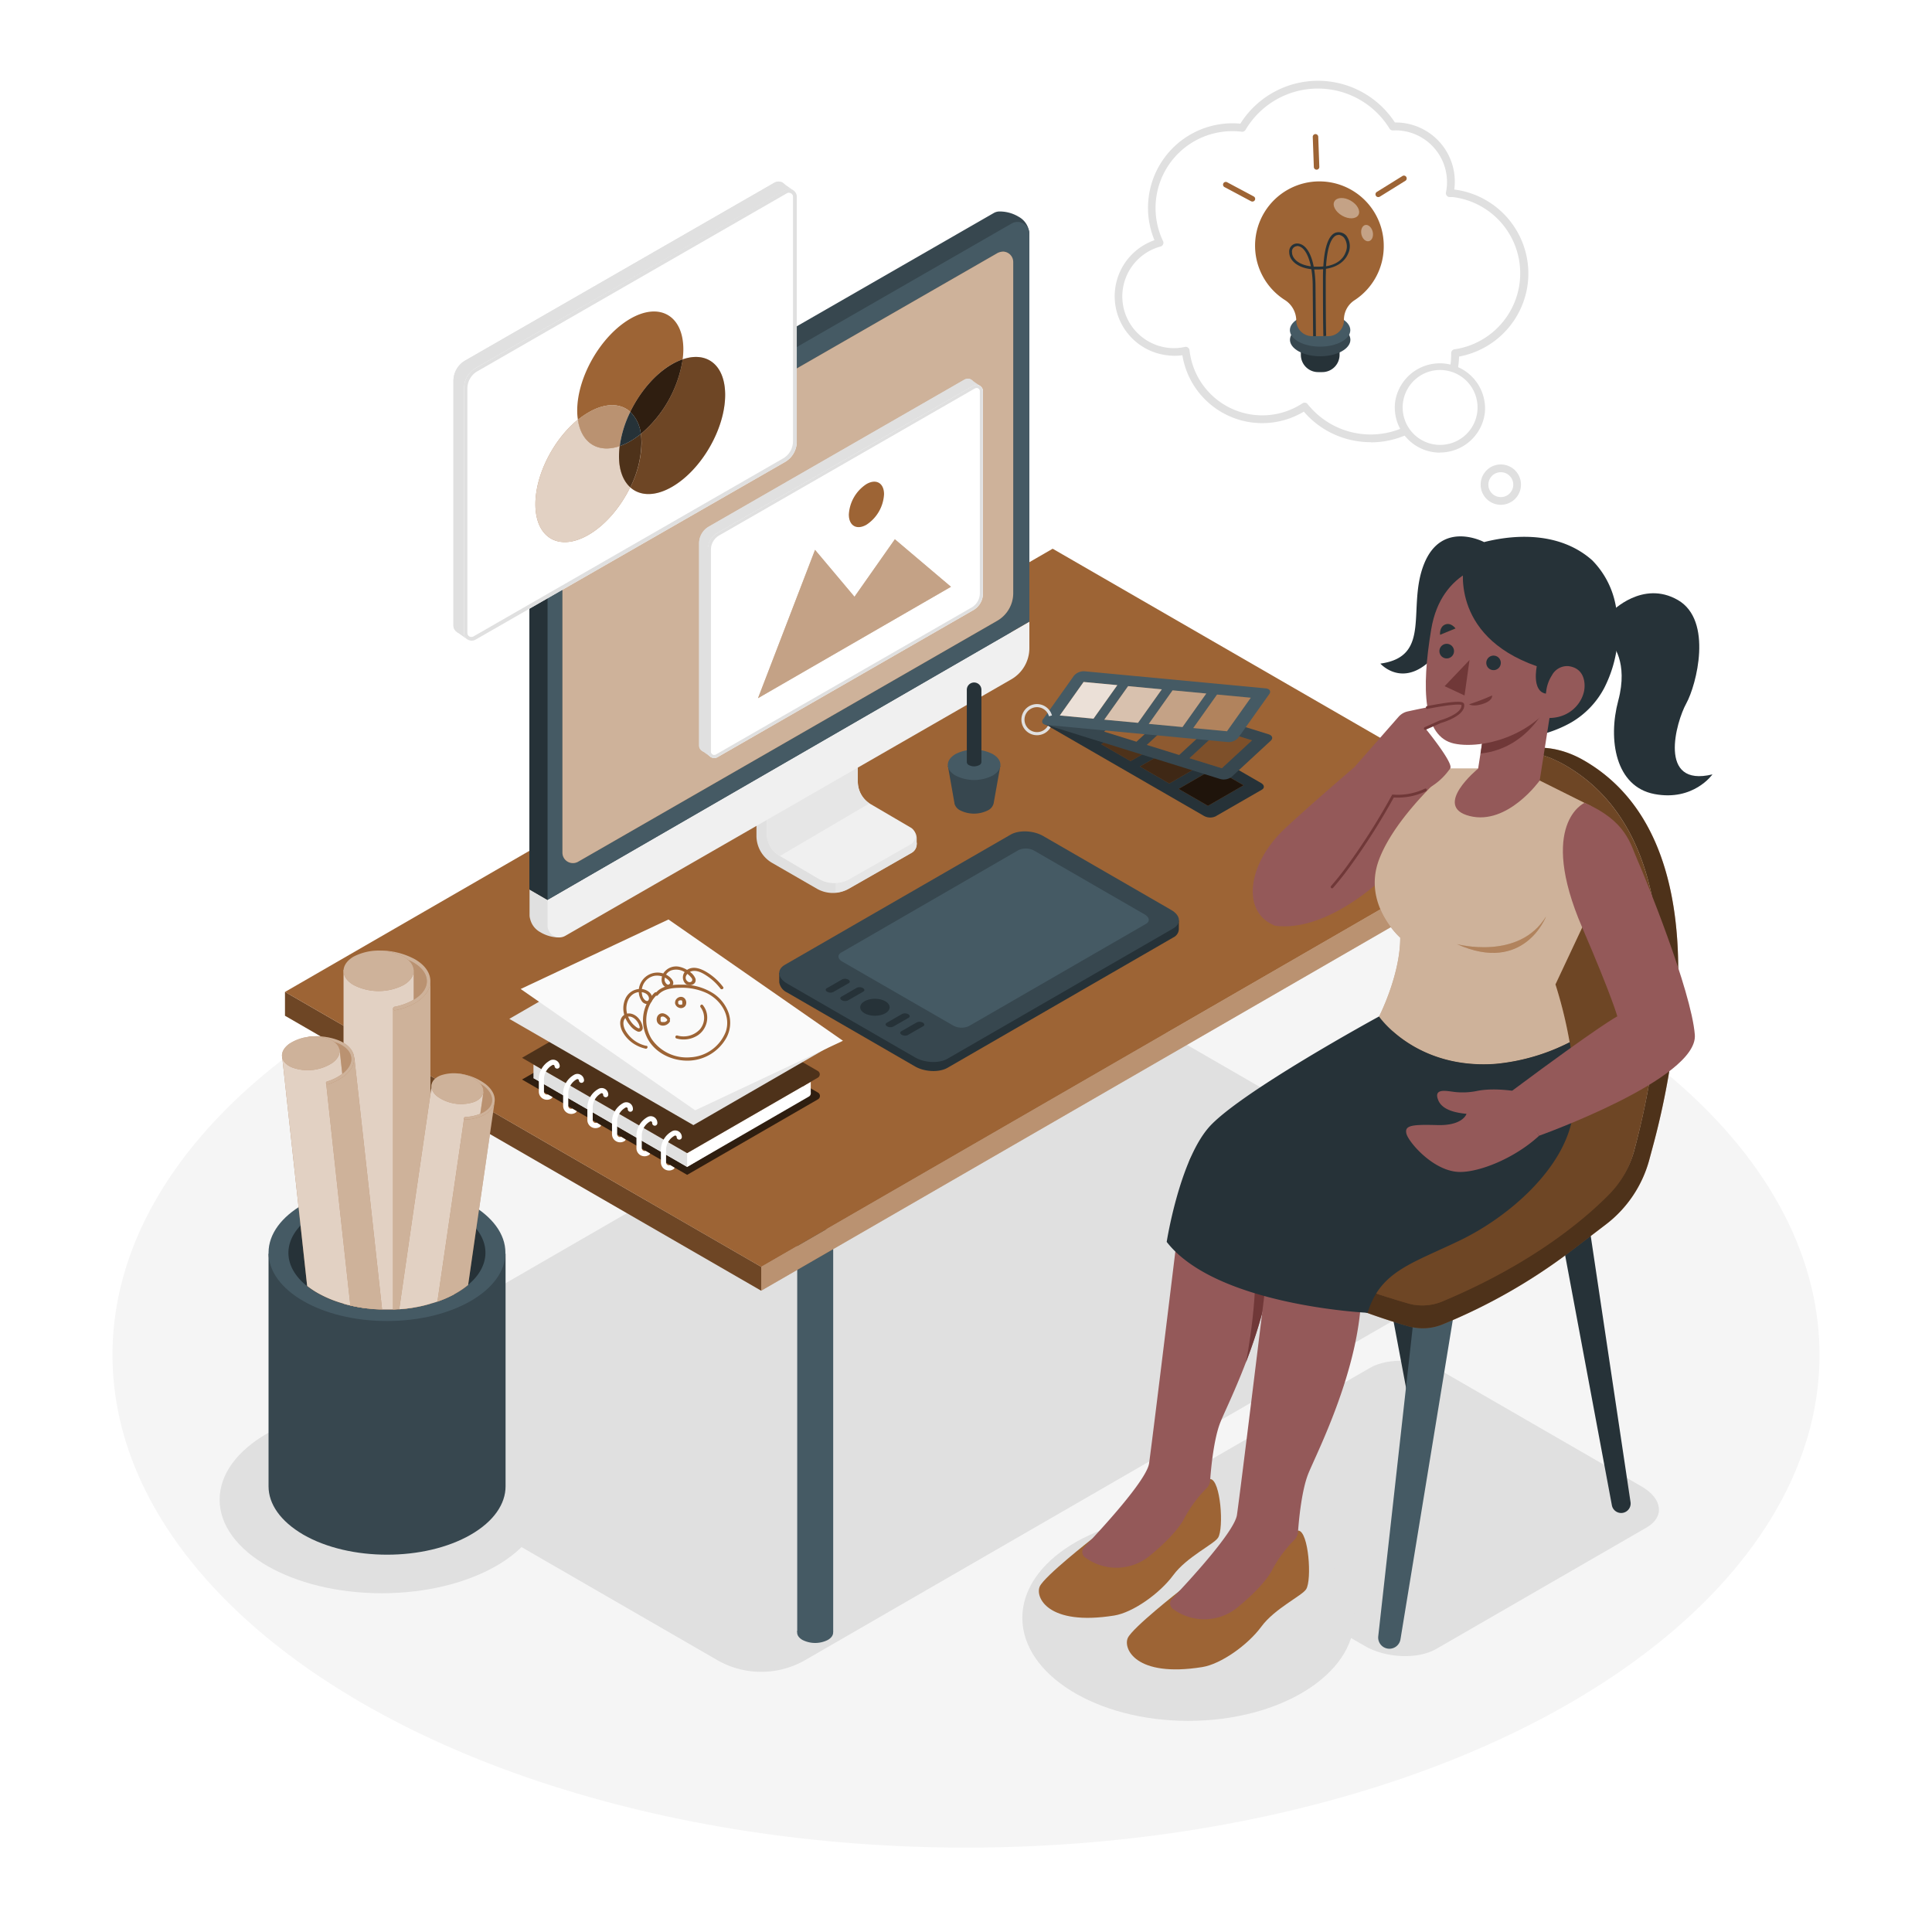 <svg class="animated" id="freepik_stories-design-thinking" xmlns="http://www.w3.org/2000/svg" viewBox="0 0 500 500" version="1.1" xmlns:xlink="http://www.w3.org/1999/xlink" xmlns:svgjs="http://svgjs.com/svgjs"><style>svg#freepik_stories-design-thinking:not(.animated) .animable {opacity: 0;}svg#freepik_stories-design-thinking.animated #freepik--Floor--inject-167 {animation: 1.5s Infinite  linear shake;animation-delay: 0s;}svg#freepik_stories-design-thinking.animated #freepik--Papers--inject-167 {animation: 3s Infinite  linear floating;animation-delay: 0s;}svg#freepik_stories-design-thinking.animated #freepik--Palette--inject-167 {animation: 3s Infinite  linear floating;animation-delay: 0s;}svg#freepik_stories-design-thinking.animated #freepik--speech-bubble--inject-167 {animation: 1.5s Infinite  linear heartbeat;animation-delay: 0s;}            @keyframes shake {                10%, 90% {                    transform: translate3d(-1px, 0, 0);                  }                  20%, 80% {                    transform: translate3d(2px, 0, 0);                  }                  30%, 50%, 70% {                    transform: translate3d(-4px, 0, 0);                  }                  40%, 60% {                    transform: translate3d(4px, 0, 0);                  }            }                    @keyframes floating {                0% {                    opacity: 1;                    transform: translateY(0px);                }                50% {                    transform: translateY(-10px);                }                100% {                    opacity: 1;                    transform: translateY(0px);                }            }                    @keyframes heartbeat {                0% {                    transform: scale(1);                }                10% {                    transform: scale(1.1);                }                30% {                    transform: scale(1);                }                40% {                    transform: scale(1);                }                50% {                    transform: scale(1.1);                }                60% {                    transform: scale(1);                }                100% {                    transform: scale(1);                }            }        </style><g id="freepik--Floor--inject-167" class="animable" style="transform-origin: 250px 350.63px;"><ellipse cx="250" cy="350.63" rx="220.89" ry="127.53" style="fill: rgb(245, 245, 245); transform-origin: 250px 350.63px;" id="el3kj5e7jmq5u" class="animable"></ellipse></g><g id="freepik--Shadows--inject-167" class="animable" style="transform-origin: 243.089px 348.495px;"><path d="M426.15,395.31l-54.48,31.45c-4.73,2.73-13,2.39-18.43-.76l-51.83-29.93c-5.46-3.15-6.05-7.91-1.33-10.64L354.56,354c4.73-2.73,13-2.39,18.43.76l51.84,29.93C430.28,387.82,430.87,392.58,426.15,395.31Z" style="fill: rgb(224, 224, 224); transform-origin: 363.115px 390.38px;" id="elhaipfepen04" class="animable"></path><ellipse cx="307.53" cy="418.7" rx="42.95" ry="26.66" style="fill: rgb(224, 224, 224); transform-origin: 307.53px 418.7px;" id="elqr3jymogq7c" class="animable"></ellipse><ellipse cx="98.8" cy="388.11" rx="41.96" ry="24.22" style="fill: rgb(224, 224, 224); transform-origin: 98.8px 388.11px;" id="ele8qntaiinah" class="animable"></ellipse><path d="M268.28,252.74,86.2,357.87a8.29,8.29,0,0,0,0,14.36l99.37,57.37a22.83,22.83,0,0,0,22.86,0l174.8-100.92a8.29,8.29,0,0,0,0-14.36L276.58,252.74A8.31,8.31,0,0,0,268.28,252.74Z" style="fill: rgb(224, 224, 224); transform-origin: 234.715px 342.148px;" id="eligtq9houyq" class="animable"></path></g><g id="freepik--Desk--inject-167" class="animable" style="transform-origin: 234.715px 283.604px;"><path d="M214.25,424.41a7.27,7.27,0,0,1-6.58,0c-1.82-1.05-1.82-2.75,0-3.8a7.27,7.27,0,0,1,6.58,0C216.07,421.66,216.07,423.36,214.25,424.41Z" style="fill: rgb(69, 90, 100); transform-origin: 210.96px 422.51px;" id="el5sdjjugjo49" class="animable"></path><rect x="206.32" y="318.13" width="9.31" height="104.27" style="fill: rgb(69, 90, 100); transform-origin: 210.975px 370.265px;" id="ellyk20sszygo" class="animable"></rect><path d="M105.11,361.81a7.27,7.27,0,0,1-6.58,0c-1.82-1.05-1.82-2.75,0-3.8a7.27,7.27,0,0,1,6.58,0C106.93,359.06,106.93,360.76,105.11,361.81Z" style="fill: rgb(69, 90, 100); transform-origin: 101.82px 359.91px;" id="el4if7xn2qppg" class="animable"></path><rect x="97.17" y="255.53" width="9.31" height="104.27" style="fill: rgb(69, 90, 100); transform-origin: 101.825px 307.665px;" id="el1or9qyak83m" class="animable"></rect><path d="M376.39,329.84a7.27,7.27,0,0,1-6.58,0c-1.82-1-1.82-2.75,0-3.8a7.27,7.27,0,0,1,6.58,0C378.21,327.09,378.21,328.79,376.39,329.84Z" style="fill: rgb(69, 90, 100); transform-origin: 373.1px 327.94px;" id="ela119mahvq6n" class="animable"></path><rect x="368.45" y="223.57" width="9.31" height="104.27" style="fill: rgb(69, 90, 100); transform-origin: 373.105px 275.705px;" id="eldejsdecjy8w" class="animable"></rect><path d="M267.25,267.24a7.27,7.27,0,0,1-6.58,0c-1.82-1.05-1.82-2.75,0-3.8a7.27,7.27,0,0,1,6.58,0C269.07,264.49,269.07,266.19,267.25,267.24Z" style="fill: rgb(69, 90, 100); transform-origin: 263.96px 265.34px;" id="eleqner63q8y" class="animable"></path><rect x="259.31" y="160.97" width="9.31" height="104.27" style="fill: rgb(69, 90, 100); transform-origin: 263.965px 213.105px;" id="el6w6gkqkee4f" class="animable"></rect><polygon points="73.76 256.71 73.76 262.87 197 334.03 197 327.86 73.76 256.71" style="fill: #9D6435; transform-origin: 135.38px 295.37px;" id="el6686iwjbgpm" class="animable"></polygon><g id="elb9zli4yugia"><polygon points="73.76 256.71 73.76 262.87 197 334.03 197 327.86 73.76 256.71" style="opacity: 0.3; transform-origin: 135.38px 295.37px;" class="animable" id="elxojp90km2i"></polygon></g><polygon points="395.67 213.16 197 327.86 197 334.03 395.67 219.32 395.67 213.16" style="fill: #9D6435; transform-origin: 296.335px 273.595px;" id="elicd32exywf" class="animable"></polygon><g id="elpviqwvq6oo"><polygon points="395.67 213.16 197 327.86 197 334.03 395.67 219.32 395.67 213.16" style="fill: rgb(255, 255, 255); opacity: 0.3; transform-origin: 296.335px 273.595px;" class="animable" id="el9wtmsi9s7q"></polygon></g><polygon points="272.43 142.01 73.76 256.71 197 327.86 395.67 213.16 272.43 142.01" style="fill: #9D6435; transform-origin: 234.715px 234.935px;" id="elpau2au5mjid" class="animable"></polygon></g><g id="freepik--Papers--inject-167" class="animable animator-active" style="transform-origin: 100.17px 324.174px;"><path d="M69.5,324.45v60.21h0c0,4.52,3,9,9,12.51,12,6.91,31.37,6.91,43.34,0,6-3.46,9-8,9-12.51h0V324.45Z" style="fill: rgb(55, 71, 79); transform-origin: 100.17px 363.401px;" id="elbxqbmhe2xk4" class="animable"></path><ellipse cx="100.15" cy="324.19" rx="30.65" ry="17.69" style="fill: rgb(69, 90, 100); transform-origin: 100.15px 324.19px;" id="el23xekh46g2h" class="animable"></ellipse><path d="M121.15,332.52a21.67,21.67,0,0,1-3,2.07c-.2.12-.41.24-.63.35a29.66,29.66,0,0,1-4.32,1.89c-.59.2-1.21.4-1.83.56a33.85,33.85,0,0,1-4.32,1c-1.25.21-2.53.36-3.8.45-.52,0-1,.07-1.55.08-1,0-2,0-2.92,0-1.21,0-2.42-.11-3.61-.25a36.75,36.75,0,0,1-4.52-.78c-.6-.14-1.18-.28-1.76-.46a29.35,29.35,0,0,1-6.78-2.8,22.05,22.05,0,0,1-2.64-1.78c-5.81-4.62-6.37-10.75-1.71-15.67a18.64,18.64,0,0,1,4.35-3.36,28.34,28.34,0,0,1,5.63-2.45c.37-.13.77-.25,1.15-.35a32.52,32.52,0,0,1,3.17-.75c1.16-.22,2.33-.4,3.53-.52a43.19,43.19,0,0,1,11.46.32l.35.05a34.65,34.65,0,0,1,4,.9,29.83,29.83,0,0,1,5.29,2c.51.24,1,.51,1.49.79a22.63,22.63,0,0,1,2.23,1.46,16.19,16.19,0,0,1,2.85,2.72C127,322.63,126.33,328.21,121.15,332.52Z" style="fill: rgb(38, 50, 56); transform-origin: 100.137px 324.216px;" id="elx68y7f6o86" class="animable"></path><path d="M101.09,246.32V265h9.58V252.29S107.1,247.08,101.09,246.32Z" style="fill: #9D6435; transform-origin: 105.88px 255.66px;" id="el24j3ullcz1p" class="animable"></path><g id="el4kdc7vcucmc"><path d="M101.09,246.32V265h9.58V252.29S107.1,247.08,101.09,246.32Z" style="fill: rgb(255, 255, 255); opacity: 0.3; transform-origin: 105.88px 255.66px;" class="animable" id="elrov0tqxefj"></path></g><path d="M107.07,251v87.37c-1.25.21-2.53.36-3.8.45-.52,0-1,.07-1.55.08-1,0-2,0-2.92,0-1.21,0-2.42-.11-3.61-.25a36.75,36.75,0,0,1-4.52-.78c-.6-.14-1.18-.28-1.76-.46V251Z" style="fill: #9D6435; transform-origin: 97.99px 294.95px;" id="elf8lurm3jail" class="animable"></path><g id="elh90lstgcaju"><path d="M107.07,251v87.37c-1.25.21-2.53.36-3.8.45-.52,0-1,.07-1.55.08-1,0-2,0-2.92,0-1.21,0-2.42-.11-3.61-.25a36.75,36.75,0,0,1-4.52-.78c-.6-.14-1.18-.28-1.76-.46V251Z" style="fill: rgb(255, 255, 255); opacity: 0.7; transform-origin: 97.99px 294.95px;" class="animable" id="eldhb1k572aot"></path></g><path d="M111.39,253.92v83.47a33.85,33.85,0,0,1-4.32,1c-1.25.21-2.53.36-3.8.45-.52,0-1,.07-1.55.08V261.09a15.44,15.44,0,0,0,5.35-1.84,9.48,9.48,0,0,0,3.61-3.54A5.84,5.84,0,0,0,111.39,253.92Z" style="fill: #9D6435; transform-origin: 106.555px 296.42px;" id="elat8s1ertn6n" class="animable"></path><g id="elsawsrqlpha"><path d="M111.39,253.92v83.47a33.85,33.85,0,0,1-4.32,1c-1.25.21-2.53.36-3.8.45-.52,0-1,.07-1.55.08V261.09a15.44,15.44,0,0,0,5.35-1.84,9.48,9.48,0,0,0,3.61-3.54A5.84,5.84,0,0,0,111.39,253.92Z" style="fill: rgb(255, 255, 255); opacity: 0.5; transform-origin: 106.555px 296.42px;" class="animable" id="elhpnzh3syh6"></path></g><path d="M102.17,261.46a.46.46,0,0,1-.08-.91,15.44,15.44,0,0,0,4.82-1.74c2.3-1.32,3.56-3.06,3.56-4.88s-1.26-3.56-3.56-4.89A18.13,18.13,0,0,0,98,246.91a.46.46,0,1,1,0-.91,19.06,19.06,0,0,1,9.38,2.25c2.59,1.5,4,3.51,4,5.68s-1.43,4.18-4,5.68a16.69,16.69,0,0,1-5.11,1.84Z" style="fill: #9D6435; transform-origin: 104.426px 253.727px;" id="elmub3metm72" class="animable"></path><g id="ell8xyxq5nml"><path d="M102.17,261.46a.46.46,0,0,1-.08-.91,15.44,15.44,0,0,0,4.82-1.74c2.3-1.32,3.56-3.06,3.56-4.88s-1.26-3.56-3.56-4.89A18.13,18.13,0,0,0,98,246.91a.46.46,0,1,1,0-.91,19.06,19.06,0,0,1,9.38,2.25c2.59,1.5,4,3.51,4,5.68s-1.43,4.18-4,5.68a16.69,16.69,0,0,1-5.11,1.84Z" style="fill: rgb(255, 255, 255); opacity: 0.5; transform-origin: 104.426px 253.727px;" class="animable" id="ellhfjhr3jby"></path></g><path d="M104.41,247.54c3.55,2,3.55,5.36,0,7.41a14.17,14.17,0,0,1-12.84,0c-3.55-2-3.55-5.37,0-7.41A14.17,14.17,0,0,1,104.41,247.54Z" style="fill: #9D6435; transform-origin: 97.99px 251.245px;" id="elxhvtg1xvd2" class="animable"></path><g id="eli5bgd8f5cys"><path d="M104.41,247.54c3.55,2,3.55,5.36,0,7.41a14.17,14.17,0,0,1-12.84,0c-3.55-2-3.55-5.37,0-7.41A14.17,14.17,0,0,1,104.41,247.54Z" style="fill: rgb(255, 255, 255); opacity: 0.5; transform-origin: 97.99px 251.245px;" class="animable" id="ell2wjssq0w9a"></path></g><path d="M121.2,278.43l-2,13.86,7.09,1,1.37-9.44A11.36,11.36,0,0,0,121.2,278.43Z" style="fill: #9D6435; transform-origin: 123.43px 285.86px;" id="elnds47nkir6" class="animable"></path><g id="el6mi78j0v0d"><path d="M121.2,278.43l-2,13.86,7.09,1,1.37-9.44A11.36,11.36,0,0,0,121.2,278.43Z" style="fill: rgb(255, 255, 255); opacity: 0.3; transform-origin: 123.43px 285.86px;" class="animable" id="el65fopiwqh59"></path></g><path d="M125.13,282.53l-.83,5.71-.06.41,0,.37-.57,3.91-3.22,22.31-2.86,19.7a29.66,29.66,0,0,1-4.32,1.89c-.59.2-1.21.4-1.83.56a33.85,33.85,0,0,1-4.32,1c-1.25.21-2.53.36-3.8.45l3.8-26.32.35-2.4,4-27.44.3-2.06h0l9,1.31,4.41.64Z" style="fill: #9D6435; transform-origin: 114.25px 309.73px;" id="elzp9plu0mkt" class="animable"></path><g id="elc7xjd3ebvch"><path d="M125.13,282.53l-.83,5.71-.06.41,0,.37-.57,3.91-3.22,22.31-2.86,19.7a29.66,29.66,0,0,1-4.32,1.89c-.59.2-1.21.4-1.83.56a33.85,33.85,0,0,1-4.32,1c-1.25.21-2.53.36-3.8.45l3.8-26.32.35-2.4,4-27.44.3-2.06h0l9,1.31,4.41.64Z" style="fill: rgb(255, 255, 255); opacity: 0.7; transform-origin: 114.25px 309.73px;" class="animable" id="eljodzihlaxrc"></path></g><path d="M128,285.17,123.25,318l-2.1,14.56a21.67,21.67,0,0,1-3,2.07c-.2.12-.41.24-.63.35a29.66,29.66,0,0,1-4.32,1.89L116.68,313l3-20.63.42-2.93a11.78,11.78,0,0,0,4.15-.78,7,7,0,0,0,3-2.22A4.59,4.59,0,0,0,128,285.17Z" style="fill: #9D6435; transform-origin: 120.6px 311.02px;" id="elgclncl90h" class="animable"></path><g id="elfhz7o7c2tvo"><path d="M128,285.17,123.25,318l-2.1,14.56a21.67,21.67,0,0,1-3,2.07c-.2.12-.41.24-.63.35a29.66,29.66,0,0,1-4.32,1.89L116.68,313l3-20.63.42-2.93a11.78,11.78,0,0,0,4.15-.78,7,7,0,0,0,3-2.22A4.59,4.59,0,0,0,128,285.17Z" style="fill: rgb(255, 255, 255); opacity: 0.5; transform-origin: 120.6px 311.02px;" class="animable" id="elw9o9wmmpcka"></path></g><path d="M120.38,289.75a.33.33,0,0,1-.29-.32.34.34,0,0,1,.32-.36,11.73,11.73,0,0,0,3.76-.77c1.84-.73,3-1.88,3.16-3.23s-.56-2.77-2.11-4a13.7,13.7,0,0,0-6.38-2.53.34.34,0,1,1,.1-.67,14.2,14.2,0,0,1,6.7,2.67c1.75,1.38,2.59,3,2.36,4.63s-1.5,2.94-3.58,3.77a12.23,12.23,0,0,1-4,.81Z" style="fill: #9D6435; transform-origin: 123.279px 283.805px;" id="elh1nl2otqv7" class="animable"></path><g id="el482x3we8ogw"><path d="M120.38,289.75a.33.33,0,0,1-.29-.32.34.34,0,0,1,.32-.36,11.73,11.73,0,0,0,3.76-.77c1.84-.73,3-1.88,3.16-3.23s-.56-2.77-2.11-4a13.7,13.7,0,0,0-6.38-2.53.34.34,0,1,1,.1-.67,14.2,14.2,0,0,1,6.7,2.67c1.75,1.38,2.59,3,2.36,4.63s-1.5,2.94-3.58,3.77a12.23,12.23,0,0,1-4,.81Z" style="fill: rgb(255, 255, 255); opacity: 0.5; transform-origin: 123.279px 283.805px;" class="animable" id="elb0l8j5y367q"></path></g><path d="M123.53,279.69c2.4,1.9,2,4.35-.8,5.49a10.61,10.61,0,0,1-9.5-1.38c-2.4-1.89-2-4.35.79-5.48A10.62,10.62,0,0,1,123.53,279.69Z" style="fill: #9D6435; transform-origin: 118.38px 281.748px;" id="el88i9aathihk" class="animable"></path><g id="elwu5iqwkpbq7"><path d="M123.53,279.69c2.4,1.9,2,4.35-.8,5.49a10.61,10.61,0,0,1-9.5-1.38c-2.4-1.89-2-4.35.79-5.48A10.62,10.62,0,0,1,123.53,279.69Z" style="fill: rgb(255, 255, 255); opacity: 0.5; transform-origin: 118.38px 281.748px;" class="animable" id="el4s5srcsgj2u"></path></g><path d="M82.53,268.32l1.68,15.34,7.85-.86-1.14-10.45S87.53,268.4,82.53,268.32Z" style="fill: #9D6435; transform-origin: 87.295px 275.99px;" id="eloa9on61z8e" class="animable"></path><g id="elwumet2y7au"><path d="M82.53,268.32l1.68,15.34,7.85-.86-1.14-10.45S87.53,268.4,82.53,268.32Z" style="fill: rgb(255, 255, 255); opacity: 0.3; transform-origin: 87.295px 275.99px;" class="animable" id="el8kn5td8uhl"></path></g><path d="M95.19,338.63a36.75,36.75,0,0,1-4.52-.78c-.6-.14-1.18-.28-1.76-.46a29.35,29.35,0,0,1-6.78-2.8,22.05,22.05,0,0,1-2.64-1.78l-1.71-15.67L73,273.23h0l10-1.09,4.89-.54h0l.69,6.34,0,.43,0,.43.27,2.41.2,1.91,3,27.11Z" style="fill: #9D6435; transform-origin: 84.095px 305.115px;" id="eld3mklxq1ogi" class="animable"></path><g id="el05z12mfkzrip"><path d="M95.19,338.63a36.75,36.75,0,0,1-4.52-.78c-.6-.14-1.18-.28-1.76-.46a29.35,29.35,0,0,1-6.78-2.8,22.05,22.05,0,0,1-2.64-1.78l-1.71-15.67L73,273.23h0l10-1.09,4.89-.54h0l.69,6.34,0,.43,0,.43.27,2.41.2,1.91,3,27.11Z" style="fill: rgb(255, 255, 255); opacity: 0.7; transform-origin: 84.095px 305.115px;" class="animable" id="elhy7sgvpm9ro"></path></g><path d="M95.19,338.63a36.75,36.75,0,0,1-4.52-.78l-1.76-16.07-1.15-10.45-3-27.72-.35-3.25a12.45,12.45,0,0,0,4.23-2c.11-.08.22-.15.31-.23a7.77,7.77,0,0,0,2.32-3,4.93,4.93,0,0,0,.42-1.54l4,36.08,3.19,29.17C97.59,338.85,96.38,338.77,95.19,338.63Z" style="fill: #9D6435; transform-origin: 91.645px 306.215px;" id="elvzvkvq5xyqh" class="animable"></path><g id="elmjqy7i0e9re"><path d="M95.19,338.63a36.75,36.75,0,0,1-4.52-.78l-1.76-16.07-1.15-10.45-3-27.72-.35-3.25a12.45,12.45,0,0,0,4.23-2c.11-.08.22-.15.31-.23a7.77,7.77,0,0,0,2.32-3,4.93,4.93,0,0,0,.42-1.54l4,36.08,3.19,29.17C97.59,338.85,96.38,338.77,95.19,338.63Z" style="fill: rgb(255, 255, 255); opacity: 0.5; transform-origin: 91.645px 306.215px;" class="animable" id="el13cfrkrcekl"></path></g><path d="M84.78,280.63a.38.38,0,0,1-.4-.27.37.37,0,0,1,.24-.47,12.71,12.71,0,0,0,3.8-1.86c1.77-1.29,2.65-2.82,2.48-4.32s-1.35-2.8-3.35-3.68a14.92,14.92,0,0,0-7.51-.95.36.36,0,0,1-.41-.33.39.39,0,0,1,.33-.42,15.73,15.73,0,0,1,7.89,1c2.26,1,3.61,2.51,3.8,4.29s-.79,3.55-2.78,5a13.58,13.58,0,0,1-4,2Z" style="fill: #9D6435; transform-origin: 85.651px 274.415px;" id="el4ug6vh9sr4w" class="animable"></path><g id="eld1p95ems8ef"><path d="M84.78,280.63a.38.38,0,0,1-.4-.27.37.37,0,0,1,.24-.47,12.71,12.71,0,0,0,3.8-1.86c1.77-1.29,2.65-2.82,2.48-4.32s-1.35-2.8-3.35-3.68a14.92,14.92,0,0,0-7.51-.95.36.36,0,0,1-.41-.33.39.39,0,0,1,.33-.42,15.73,15.73,0,0,1,7.89,1c2.26,1,3.61,2.51,3.8,4.29s-.79,3.55-2.78,5a13.58,13.58,0,0,1-4,2Z" style="fill: rgb(255, 255, 255); opacity: 0.5; transform-origin: 85.651px 274.415px;" class="animable" id="ela9dxs52esa"></path></g><path d="M85.36,269c3.09,1.36,3.39,4.08.67,6.07a11.7,11.7,0,0,1-10.53,1.15c-3.09-1.35-3.38-4.08-.66-6.07A11.68,11.68,0,0,1,85.36,269Z" style="fill: #9D6435; transform-origin: 80.433px 272.61px;" id="eldldnrhao57u" class="animable"></path><g id="el7tcinvotm5m"><path d="M85.36,269c3.09,1.36,3.39,4.08.67,6.07a11.7,11.7,0,0,1-10.53,1.15c-3.09-1.35-3.38-4.08-.66-6.07A11.68,11.68,0,0,1,85.36,269Z" style="fill: rgb(255, 255, 255); opacity: 0.5; transform-origin: 80.433px 272.61px;" class="animable" id="el2ydokhq3k3v"></path></g></g><g id="freepik--Palette--inject-167" class="animable" style="transform-origin: 296.793px 192.649px;"><path d="M326.57,204.37l-12,6.91a3.32,3.32,0,0,1-3-.13l-40.76-23.53c-.89-.51-1-1.28-.21-1.73l12-6.91a3.33,3.33,0,0,1,3,.13l40.75,23.53C327.24,203.15,327.33,203.92,326.57,204.37Z" style="fill: rgb(38, 50, 56); transform-origin: 298.577px 195.131px;" id="elny530ijkl7b" class="animable"></path><polygon points="291.8 185.88 282.58 191.2 274.98 186.82 284.2 181.5 291.8 185.88" style="fill: #9D6435; transform-origin: 283.39px 186.35px;" id="el9vyd2w6kxjm" class="animable"></polygon><polygon points="301.81 191.66 292.59 196.98 285 192.6 294.21 187.28 301.81 191.66" style="fill: #9D6435; transform-origin: 293.405px 192.13px;" id="elxcm1db9x2gr" class="animable"></polygon><polygon points="311.82 197.44 302.61 202.77 295.01 198.38 304.23 193.06 311.82 197.44" style="fill: #9D6435; transform-origin: 303.415px 197.915px;" id="elfgt99i9vx8h" class="animable"></polygon><polygon points="321.84 203.23 312.62 208.55 305.03 204.16 314.24 198.84 321.84 203.23" style="fill: #9D6435; transform-origin: 313.435px 203.695px;" id="elrakn8pzwrkf" class="animable"></polygon><g id="elpupunvwaoof"><polygon points="291.8 185.88 282.58 191.2 274.98 186.82 284.2 181.5 291.8 185.88" style="opacity: 0.4; transform-origin: 283.39px 186.35px;" class="animable" id="el9bfnqmjjl1w"></polygon></g><g id="el812h77dzo8s"><polygon points="301.81 191.66 292.59 196.98 285 192.6 294.21 187.28 301.81 191.66" style="opacity: 0.5; transform-origin: 293.405px 192.13px;" class="animable" id="elo71rmt28x3"></polygon></g><g id="el9ym2cmx49y6"><polygon points="311.82 197.44 302.61 202.77 295.01 198.38 304.23 193.06 311.82 197.44" style="opacity: 0.6; transform-origin: 303.415px 197.915px;" class="animable" id="elkv92mdx0sfg"></polygon></g><g id="elu2kbjqcj9u"><polygon points="321.84 203.23 312.62 208.55 305.03 204.16 314.24 198.84 321.84 203.23" style="opacity: 0.8; transform-origin: 313.435px 203.695px;" class="animable" id="elcmkaq3ro4on"></polygon></g><path d="M328.89,191.67l-10.15,9.38a3.37,3.37,0,0,1-3,.54l-44.94-14c-1-.3-1.24-1-.59-1.64l10.15-9.38a3.35,3.35,0,0,1,3-.54l44.94,14C329.27,190.33,329.54,191.06,328.89,191.67Z" style="fill: rgb(55, 71, 79); transform-origin: 299.546px 188.809px;" id="elsyssyqc52mc" class="animable"></path><polygon points="290.89 181.3 283.08 188.53 274.7 185.92 282.52 178.7 290.89 181.3" style="fill: #9D6435; transform-origin: 282.795px 183.615px;" id="el9d6qch9urvj" class="animable"></polygon><polygon points="301.94 184.74 294.12 191.96 285.75 189.35 293.56 182.13 301.94 184.74" style="fill: #9D6435; transform-origin: 293.845px 187.045px;" id="el10f0jdrjmdhi" class="animable"></polygon><polygon points="312.98 188.17 305.17 195.39 296.79 192.78 304.61 185.56 312.98 188.17" style="fill: #9D6435; transform-origin: 304.885px 190.475px;" id="elqcatk1zsc99" class="animable"></polygon><polygon points="324.02 191.6 316.21 198.82 307.83 196.22 315.65 188.99 324.02 191.6" style="fill: #9D6435; transform-origin: 315.925px 193.905px;" id="elpchcenl2v9" class="animable"></polygon><g id="elc8r94wk6rb7"><polygon points="290.89 181.3 283.08 188.53 274.7 185.92 282.52 178.7 290.89 181.3" style="fill: rgb(255, 255, 255); opacity: 0.1; transform-origin: 282.795px 183.615px;" class="animable" id="elyoyow3s6fyo"></polygon></g><g id="elq8bfelqe8bl"><polygon points="312.98 188.17 305.17 195.39 296.79 192.78 304.61 185.56 312.98 188.17" style="opacity: 0.1; transform-origin: 304.885px 190.475px;" class="animable" id="elyu5lwk7aq"></polygon></g><g id="elgzlwx7lll2i"><polygon points="324.02 191.6 316.21 198.82 307.83 196.22 315.65 188.99 324.02 191.6" style="opacity: 0.2; transform-origin: 315.925px 193.905px;" class="animable" id="el1ftorfznw5r"></polygon></g><path d="M328.48,179.64l-8,11.27a3.33,3.33,0,0,1-2.78,1.13l-46.85-4.42c-1-.09-1.43-.76-.91-1.48l8-11.27a3.36,3.36,0,0,1,2.78-1.14l46.85,4.42C328.58,178.25,329,178.91,328.48,179.64Z" style="fill: rgb(69, 90, 100); transform-origin: 299.211px 182.886px;" id="elfgmodn82lhs" class="animable"></path><polygon points="289.17 177.31 283 185.99 274.27 185.17 280.43 176.49 289.17 177.31" style="fill: #9D6435; transform-origin: 281.72px 181.24px;" id="eltn13ny1w9ys" class="animable"></polygon><polygon points="300.68 178.4 294.52 187.07 285.78 186.25 291.95 177.57 300.68 178.4" style="fill: #9D6435; transform-origin: 293.23px 182.32px;" id="elbwpx98b9oym" class="animable"></polygon><polygon points="312.19 179.48 306.03 188.16 297.3 187.34 303.46 178.66 312.19 179.48" style="fill: #9D6435; transform-origin: 304.745px 183.41px;" id="elc382cembwda" class="animable"></polygon><polygon points="323.7 180.57 317.54 189.25 308.81 188.42 314.97 179.75 323.7 180.57" style="fill: #9D6435; transform-origin: 316.255px 184.5px;" id="elcic9cfvyxe6" class="animable"></polygon><g id="elgqx3llehkw"><polygon points="289.17 177.31 283 185.99 274.27 185.17 280.43 176.49 289.17 177.31" style="fill: rgb(255, 255, 255); opacity: 0.8; transform-origin: 281.72px 181.24px;" class="animable" id="el7wr6dzyj8k4"></polygon></g><g id="el1ygrmme9sf1"><polygon points="300.68 178.4 294.52 187.07 285.78 186.25 291.95 177.57 300.68 178.4" style="fill: rgb(255, 255, 255); opacity: 0.6; transform-origin: 293.23px 182.32px;" class="animable" id="elqyl9umyxeb"></polygon></g><g id="elflv842npv0p"><polygon points="312.19 179.48 306.03 188.16 297.3 187.34 303.46 178.66 312.19 179.48" style="fill: rgb(255, 255, 255); opacity: 0.4; transform-origin: 304.745px 183.41px;" class="animable" id="elhylwcy42s3i"></polygon></g><g id="eldhfg7ocjgua"><polygon points="323.7 180.57 317.54 189.25 308.81 188.42 314.97 179.75 323.7 180.57" style="fill: rgb(255, 255, 255); opacity: 0.2; transform-origin: 316.255px 184.5px;" class="animable" id="elb5ltju6ppt5"></polygon></g><path d="M268.37,190.27a4,4,0,0,1-3.88-2.94,4,4,0,1,1,7.76-2.17l-.78.21a3.22,3.22,0,0,0-6.21,1.74,3.24,3.24,0,0,0,4,2.24,3.2,3.2,0,0,0,1.94-1.53l.7.4a4.05,4.05,0,0,1-3.51,2.05Z" style="fill: rgb(224, 224, 224); transform-origin: 268.296px 186.243px;" id="elgg54t0x0qd" class="animable"></path></g><g id="freepik--Book--inject-167" class="animable" style="transform-origin: 174.985px 271.005px;"><path d="M211.69,284.5l-33.86,19.55L135.1,279.38,169,259.79a2.89,2.89,0,0,1,2.9,0l39.76,22.95A1,1,0,0,1,211.69,284.5Z" style="fill: #9D6435; transform-origin: 173.65px 281.725px;" id="elcbwyzcjcs5" class="animable"></path><g id="el0uumivpj5j2j"><path d="M211.69,284.5l-33.86,19.55L135.1,279.38,169,259.79a2.89,2.89,0,0,1,2.9,0l39.76,22.95A1,1,0,0,1,211.69,284.5Z" style="opacity: 0.7; transform-origin: 173.65px 281.725px;" class="animable" id="elnurksw0rawc"></path></g><path d="M209.35,283.78,177.83,302l-39.77-23,31.58-18.23a2.71,2.71,0,0,1,2.7,0l37,21.37A.94.94,0,0,1,209.35,283.78Z" style="fill: rgb(255, 255, 255); transform-origin: 173.943px 281.205px;" id="elql7zdsh0brh" class="animable"></path><polygon points="177.83 301.98 177.83 298.43 209.82 279.96 209.82 282.99 177.83 301.98" style="fill: rgb(255, 255, 255); transform-origin: 193.825px 290.97px;" id="elzlv1zmwgsx" class="animable"></polygon><polygon points="177.83 301.98 177.83 298.43 138.06 275.46 138.06 279.01 177.83 301.98" style="fill: rgb(224, 224, 224); transform-origin: 157.945px 288.72px;" id="eli5z635cmfs" class="animable"></polygon><path d="M211.69,278.88l-33.86,19.55L135.1,273.76,169,254.17a2.89,2.89,0,0,1,2.9,0l39.76,23A1,1,0,0,1,211.69,278.88Z" style="fill: #9D6435; transform-origin: 173.628px 276.105px;" id="elek8wq8qu4gn" class="animable"></path><g id="elg1ffrdb9iaa"><path d="M211.69,278.88l-33.86,19.55L135.1,273.76,169,254.17a2.89,2.89,0,0,1,2.9,0l39.76,23A1,1,0,0,1,211.69,278.88Z" style="opacity: 0.5; transform-origin: 173.628px 276.105px;" class="animable" id="el3cuu1pywbjf"></path></g><path d="M173.42,301.5a.76.76,0,0,1-.64,0,.74.74,0,0,1-.4-.67v-3.21a4.2,4.2,0,0,1,2.05-3.61l.12-.07a.35.35,0,0,1,.38,0,.36.36,0,0,1,.19.33.67.67,0,0,0,1.34,0,1.72,1.72,0,0,0-2.59-1.48l-.12.08a5.54,5.54,0,0,0-2.71,4.75v3.21a2.11,2.11,0,0,0,1.11,1.85,2.16,2.16,0,0,0,1,.24,2.06,2.06,0,0,0,1.17-.35.7.7,0,0,0,.26-.37Z" style="fill: rgb(255, 255, 255); transform-origin: 173.75px 297.737px;" id="el1s3xj2r1lht" class="animable"></path><path d="M167.09,297.85a.76.76,0,0,1-1-.71v-3.21a4.22,4.22,0,0,1,2-3.61l.13-.07a.39.39,0,0,1,.38,0,.4.4,0,0,1,.19.33.67.67,0,1,0,1.33,0,1.71,1.71,0,0,0-2.58-1.47l-.12.07a5.55,5.55,0,0,0-2.71,4.76v3.21a2.1,2.1,0,0,0,1.11,1.85,2.16,2.16,0,0,0,1,.24,2.13,2.13,0,0,0,1.16-.35.61.61,0,0,0,.26-.37Z" style="fill: rgb(255, 255, 255); transform-origin: 167.418px 294.056px;" id="elrrwwqyv6f7" class="animable"></path><path d="M160.76,294.2a.74.74,0,0,1-.63,0,.76.76,0,0,1-.41-.68v-3.21a4.2,4.2,0,0,1,2.06-3.6l.12-.07a.36.36,0,0,1,.38,0,.38.38,0,0,1,.19.33.67.67,0,1,0,1.33,0,1.71,1.71,0,0,0-2.58-1.47l-.12.07a5.55,5.55,0,0,0-2.71,4.75v3.21a2.09,2.09,0,0,0,1.11,1.85,2.05,2.05,0,0,0,1,.25,2.1,2.1,0,0,0,1.16-.35.64.64,0,0,0,.26-.37Z" style="fill: rgb(255, 255, 255); transform-origin: 161.097px 290.446px;" id="eln6aulvu6n8b" class="animable"></path><path d="M154.44,290.54a.75.75,0,0,1-.64,0,.77.77,0,0,1-.4-.68v-3.21a4.19,4.19,0,0,1,2-3.6l.12-.08a.38.38,0,0,1,.38,0,.36.36,0,0,1,.19.33.67.67,0,0,0,.67.67.66.66,0,0,0,.66-.67,1.7,1.7,0,0,0-2.58-1.47l-.12.07a5.55,5.55,0,0,0-2.71,4.75v3.21a2.09,2.09,0,0,0,1.11,1.85,2.05,2.05,0,0,0,1,.25,2.14,2.14,0,0,0,1.17-.35.74.74,0,0,0,.26-.37Z" style="fill: rgb(255, 255, 255); transform-origin: 154.715px 286.772px;" id="elhtmiwo2o7fw" class="animable"></path><path d="M148.11,286.89a.79.79,0,0,1-.64,0,.77.77,0,0,1-.4-.68V283a4.23,4.23,0,0,1,2.05-3.61l.13-.07a.38.38,0,0,1,.57.33.67.67,0,0,0,1.33,0,1.7,1.7,0,0,0-.86-1.49,1.68,1.68,0,0,0-1.72,0l-.12.07a5.55,5.55,0,0,0-2.71,4.75v3.21a2.08,2.08,0,0,0,1.11,1.85,2.07,2.07,0,0,0,2.15-.11.62.62,0,0,0,.26-.36Z" style="fill: rgb(255, 255, 255); transform-origin: 148.445px 283.106px;" id="elx0uheq5wth" class="animable"></path><path d="M141.78,283.24a.77.77,0,0,1-1-.71v-3.21a4.21,4.21,0,0,1,2.06-3.61l.12-.07a.36.36,0,0,1,.38,0,.36.36,0,0,1,.19.33.67.67,0,0,0,1.33,0,1.69,1.69,0,0,0-.86-1.49,1.71,1.71,0,0,0-1.72,0l-.12.08a5.55,5.55,0,0,0-2.71,4.75v3.21a2.11,2.11,0,0,0,1.11,1.85,2.17,2.17,0,0,0,1,.25,2,2,0,0,0,1.16-.36.62.62,0,0,0,.26-.36Z" style="fill: rgb(255, 255, 255); transform-origin: 142.155px 279.434px;" id="el6psll1dzzoq" class="animable"></path><polygon points="216.06 270.04 179.45 291.18 131.81 263.68 168.42 242.54 216.06 270.04" style="fill: rgb(230, 230, 230); transform-origin: 173.935px 266.86px;" id="el10bvuu2holf" class="animable"></polygon><polygon points="218.16 269.35 179.91 287.35 134.75 255.95 173 237.96 218.16 269.35" style="fill: rgb(250, 250, 250); transform-origin: 176.455px 262.655px;" id="elgmdvr1r0hc" class="animable"></polygon><path d="M169.41,256.9a10,10,0,0,0-2.15,11.19c1.71,4,6,6.26,10.18,6.4a11.54,11.54,0,0,0,10.6-6,8.17,8.17,0,0,0,.58-6.17,10.11,10.11,0,0,0-3.87-5.13,14.53,14.53,0,0,0-8.08-2.36c-2.43-.05-5.36.17-7,2.17-.33.39.24,1,.57.57,1.38-1.65,3.68-1.9,5.7-1.93a15.19,15.19,0,0,1,7,1.39c3.67,1.82,6.28,5.9,4.88,10a10.43,10.43,0,0,1-9.08,6.59,11,11,0,0,1-10.1-4.73A9.22,9.22,0,0,1,170,257.47c.38-.34-.19-.91-.57-.57Z" style="fill: #9D6435; transform-origin: 177.69px 264.662px;" id="elg1dtkwua5i" class="animable"></path><path d="M175.05,268.75a6.71,6.71,0,0,0,5.58-.84,5.53,5.53,0,0,0,2.39-4.86,5,5,0,0,0-1.13-2.93c-.33-.4-.9.17-.57.57a4.59,4.59,0,0,1-.19,5.71,5.78,5.78,0,0,1-5.87,1.58.4.4,0,0,0-.21.77Z" style="fill: #9D6435; transform-origin: 178.905px 264.502px;" id="el2ex69sncrsd" class="animable"></path><path d="M167.33,270.68a8.2,8.2,0,0,1-5.52-4.08c-.43-.84-.76-2.14-.08-3,1-1.16,2.56-.17,3.19.79a3.37,3.37,0,0,1,.64,1.45c0,.84-1.32-.37-1.58-.62a6.36,6.36,0,0,1-1.74-3.1c-.5-2.23.49-5,3-5.36,1-.12,2.36.24,2.67,1.34.16.58-.14,1.25-.84.84a2.28,2.28,0,0,1-.9-1.54,4.08,4.08,0,0,1,3.21-4.86,4.28,4.28,0,0,1,3.09.7c.34.23,1.24.93.84,1.38-.6.65-1.24-.41-1.31-.91a2.63,2.63,0,0,1,1.8-2.6,4.11,4.11,0,0,1,3.6.61,5.31,5.31,0,0,1,1.63,1.46c.49.81-.51,1.32-1.11.79-1.17-1,.08-2.43,1.21-2.65,1.48-.29,3,.67,4.15,1.47a14,14,0,0,1,3.17,3.06c.31.41,1,0,.7-.41a15.17,15.17,0,0,0-4.25-3.85c-1.48-.89-3.41-1.65-5-.64a2.3,2.3,0,0,0-.59,3.53c.95,1,3.07.39,2.68-1.19a3.87,3.87,0,0,0-1.57-1.85,6.36,6.36,0,0,0-2.52-1.22,3.94,3.94,0,0,0-4.18,1.6c-.75,1.12-.77,3.28.82,3.73a1.41,1.41,0,0,0,1.59-.67c.36-.72-.17-1.43-.68-1.9a4.86,4.86,0,0,0-7.72,1.59,4.62,4.62,0,0,0,.32,4.46,1.71,1.71,0,0,0,1.92.75,1.38,1.38,0,0,0,.83-1.36c0-1.56-1.61-2.45-3-2.48a4.26,4.26,0,0,0-3.85,2.3,6.1,6.1,0,0,0-.19,5,7.3,7.3,0,0,0,1.27,2.13,5.05,5.05,0,0,0,2,1.59,1,1,0,0,0,1.31-1,4.43,4.43,0,0,0-.93-2.22c-.92-1.26-2.82-2.07-4.13-.88-1.11,1-.85,2.73-.28,3.94a8.66,8.66,0,0,0,3.66,3.7,9.4,9.4,0,0,0,2.42.9c.5.11.72-.67.21-.78Z" style="fill: #9D6435; transform-origin: 173.867px 260.76px;" id="elb2pqukgtzdm" class="animable"></path><path d="M172.71,264a.71.71,0,0,1-.1.14c.07-.05,0,0,0,0l-.06.06a.52.52,0,0,1-.11.1s-.07.08,0,0l-.1.06-.14.09-.06,0h0a.48.48,0,0,1-.17.05l-.18,0s.1,0,0,0h-.33s.08,0,0,0l-.17,0s-.06,0-.08,0,0,0,0,0l-.12-.08h0l-.06-.05,0-.05c-.07-.08,0,.05,0,0l-.07-.1,0-.07v0s0,0,0,0,0-.1,0-.14a.7.7,0,0,1,0-.14c0,.09,0,.05,0,0v-.2s0-.05,0-.07,0,.06,0,0a1,1,0,0,1,0-.17s0,0,0,0,0-.05,0,0l.06-.12,0-.06c0-.05.05,0,0,0s.07-.07.1-.1l.05,0c-.05.07-.05,0,0,0l.12-.07s-.1,0,0,0l.08,0,.1,0h.16c.1,0-.08,0,0,0l.23.07c.1,0-.07,0,0,0l.12.07.18.11s.1.08,0,0l.11.1.16.15.18.19.06.08h0l0,.05a.42.42,0,0,0,.55.15.4.4,0,0,0,.14-.55,2.75,2.75,0,0,0-1.69-1.24,1.42,1.42,0,0,0-1.53.77,1.8,1.8,0,0,0,0,1.6,1.61,1.61,0,0,0,1.48.8,2.08,2.08,0,0,0,1.71-1,.4.4,0,1,0-.69-.4Z" style="fill: #9D6435; transform-origin: 171.685px 263.835px;" id="elyf3656k1rff" class="animable"></path><path d="M174.68,259.48a1.54,1.54,0,0,0,1.1,1.34,1.4,1.4,0,0,0,1.61-.52,1.64,1.64,0,0,0,0-1.62,1.32,1.32,0,0,0-1.55-.64,1.67,1.67,0,0,0-.87.62,1.36,1.36,0,0,0-.24,1,.42.42,0,0,0,.5.28.43.43,0,0,0,.28-.5s0,.09,0,.05v-.11a.25.25,0,0,0,0-.08.24.24,0,0,0,0-.08l0,0s0,0,0,0,0-.1.08-.14.06-.09,0,0,0,0,0,0l.12-.12,0,0,0,0s.05,0,.07,0l.14-.08,0,0h0l.08,0,.07,0h0c.06,0,0,0,0,0a.81.81,0,0,0,.15,0h0c.07,0,0,0,0,0l.08,0,.08,0c.07,0-.07,0,0,0a.54.54,0,0,0,.13.07c-.07,0-.06,0,0,0l0,0,0,.05,0,.05s0,0,0,0,0,0,0,0a.75.75,0,0,1,.07.12s0,.08,0,0,0,0,0,0a.74.74,0,0,1,0,.14.13.13,0,0,0,0,.06c0-.11,0,0,0,0v.21c0,.07,0-.1,0,0l0,.13a.25.25,0,0,0,0,.07c0,.08,0-.06,0,0a.54.54,0,0,1-.07.13l0,.05s.06-.06,0,0l0,0,0,.05s-.08.06,0,0,0,0,0,0l-.08,0,0,0,0,0-.07,0-.06,0h-.05s.1,0,.05,0h-.22l-.16,0,0,0s0,0,0,0a.2.2,0,0,0-.08,0l-.14-.09c-.08-.05,0,0,0,0l-.07-.06-.06-.06s-.07-.09,0,0,0,0,0,0l-.05-.08v0c0-.05,0,0,0,0s0,0,0-.08a.19.19,0,0,1,0-.08s0-.06,0,0,0,0,0,0a.42.42,0,0,0-.41-.4.41.41,0,0,0-.4.4Z" style="fill: #9D6435; transform-origin: 176.142px 259.44px;" id="elgilrb8muac6" class="animable"></path></g><g id="freepik--device-1--inject-167" class="animable" style="transform-origin: 201.7px 148.67px;"><path d="M235.91,220.74,219.69,230a8.34,8.34,0,0,1-8.28,0l-10.4-6-1.18-.68a8.12,8.12,0,0,1-4.06-7V186.3l24.35-13.86V203a7,7,0,0,0,3.5,6.06l12.31,7.11A2.62,2.62,0,0,1,235.91,220.74Z" style="fill: rgb(224, 224, 224); transform-origin: 216.514px 201.77px;" id="elt3y1h1dy7e" class="animable"></path><path d="M216.22,231a8.34,8.34,0,0,0,3.47-1.06l16.22-9.24a2.62,2.62,0,0,0,0-4.55l-8.41-4.85h-11.3Z" style="fill: rgb(230, 230, 230); transform-origin: 226.715px 221.15px;" id="elm7kjdvzkes" class="animable"></path><path d="M235.62,214.18l.45.36a3.1,3.1,0,0,1,1.17,2.42v1.51h-1.63Z" style="fill: rgb(230, 230, 230); transform-origin: 236.425px 216.325px;" id="elyi4wlhia8e" class="animable"></path><path d="M222,174.76v27.5a6.78,6.78,0,0,0,3.39,5.88l10.24,6a2.54,2.54,0,0,1,0,4.41l-1.16.66-14.55,8.28a8.06,8.06,0,0,1-8,0l-10.08-5.95a6.77,6.77,0,0,1-3.39-5.87V188.17Z" style="fill: rgb(240, 240, 240); transform-origin: 217.68px 201.656px;" id="ele13sxpbmpqu" class="animable"></path><path d="M222,202.26v-27.5l-23.57,13.41v27.51a6.77,6.77,0,0,0,3.39,5.87L225,207.92A6.78,6.78,0,0,1,222,202.26Z" style="fill: rgb(230, 230, 230); transform-origin: 211.715px 198.155px;" id="elw5hxmxtegg" class="animable"></path><path d="M147.41,236.16l-2.68,1.55v4.9a9.54,9.54,0,0,1-4.88-1.35l-.21-.12a5.28,5.28,0,0,1-2.45-3.36,3.12,3.12,0,0,1-.14-.93v-6.67Z" style="fill: rgb(224, 224, 224); transform-origin: 142.23px 236.395px;" id="eloa7a2w8jta" class="animable"></path><path d="M263.81,56.2l-.21-.12a9.51,9.51,0,0,0-4.88-1.35h0a3,3,0,0,0-1.57.42L141.72,121.53a9.32,9.32,0,0,0-4.67,8.08V230.18l10.36,6,109.66-63a9.34,9.34,0,0,0,4.67-8.09V60.76h4.66A5.3,5.3,0,0,0,263.81,56.2Z" style="fill: rgb(55, 71, 79); transform-origin: 201.725px 145.455px;" id="elgt7opgsgz3f" class="animable"></path><path d="M138,125.42a9.36,9.36,0,0,0-1,4.19V230.18l10.36,6,3.88-2.24V133.63Z" style="fill: rgb(38, 50, 56); transform-origin: 144.12px 180.8px;" id="elfh07qdwp929" class="animable"></path><path d="M141.71,232.87v6.67a3.06,3.06,0,0,0,4.59,2.65l115.43-66.38a9.32,9.32,0,0,0,4.67-8.08v-6.85Z" style="fill: rgb(240, 240, 240); transform-origin: 204.055px 201.74px;" id="elf2tcc5td8bo" class="animable"></path><path d="M266.4,60.49a3.06,3.06,0,0,0-4.58-2.65L146.38,124.22a9.34,9.34,0,0,0-4.67,8.09V232.87l124.69-72" style="fill: rgb(69, 90, 100); transform-origin: 204.055px 145.153px;" id="elhdil8fb83kn" class="animable"></path><path d="M259.71,65.12h0a3.4,3.4,0,0,0-1.52.35L149.68,127.84a8.26,8.26,0,0,0-4.12,7.14v85.69a2.66,2.66,0,0,0,.22,1.07h0a2.72,2.72,0,0,0,3.84,1.27L258.1,160.64a8.26,8.26,0,0,0,4.12-7.14V67.81A2.7,2.7,0,0,0,259.71,65.12Z" style="fill: #9D6435; transform-origin: 203.89px 144.244px;" id="el4s28qvxs7x8" class="animable"></path><g id="elvone9lfyvz"><path d="M259.71,65.12h0a3.4,3.4,0,0,0-1.52.35L149.68,127.84a8.26,8.26,0,0,0-4.12,7.14v85.69a2.66,2.66,0,0,0,.22,1.07h0a2.72,2.72,0,0,0,3.84,1.27L258.1,160.64a8.26,8.26,0,0,0,4.12-7.14V67.81A2.7,2.7,0,0,0,259.71,65.12Z" style="fill: rgb(255, 255, 255); opacity: 0.5; transform-origin: 203.89px 144.244px;" class="animable" id="elssi9ky6z8pk"></path></g></g><g id="freepik--device-2--inject-167" class="animable" style="transform-origin: 253.384px 226.908px;"><path d="M305.1,238.21l-.85.48a5.44,5.44,0,0,0-1.2-.94l-33.11-19.11c-2.48-1.44-6.24-1.59-8.39-.35L203.11,252a3.84,3.84,0,0,0-.44.32l-1-.57v2.47h0a3.5,3.5,0,0,0,2,2.62L236.82,276c2.48,1.43,6.24,1.59,8.39.35l58.44-33.74a2.49,2.49,0,0,0,1.43-2.07h0Z" style="fill: rgb(38, 50, 56); transform-origin: 253.385px 247.318px;" id="el0yngltx6ksi" class="animable"></path><path d="M303.65,240.27,245.21,274c-2.15,1.25-5.91,1.09-8.39-.34l-33.11-19.12c-2.48-1.43-2.75-3.6-.6-4.84L261.55,216c2.15-1.25,5.91-1.09,8.39.34l33.11,19.12C305.54,236.86,305.81,239,303.65,240.27Z" style="fill: rgb(55, 71, 79); transform-origin: 253.384px 245px;" id="elp95um489r8" class="animable"></path><path d="M296.59,239.09l-45.85,26.47a4.53,4.53,0,0,1-4.09-.17L218,248.87c-1.21-.69-1.34-1.75-.29-2.35L263.6,220a4.56,4.56,0,0,1,4.09.17l28.61,16.52C297.51,237.43,297.64,238.48,296.59,239.09Z" style="fill: rgb(69, 90, 100); transform-origin: 257.15px 242.782px;" id="el7x2xtlg9nwq" class="animable"></path><ellipse cx="226.43" cy="260.68" rx="3.81" ry="2.2" style="fill: rgb(38, 50, 56); transform-origin: 226.43px 260.68px;" id="ellpu71si66vf" class="animable"></ellipse><path d="M235.16,263.39l-4,2.3a1.77,1.77,0,0,1-1.58-.07h0c-.46-.27-.51-.68-.11-.91l4-2.3a1.77,1.77,0,0,1,1.58.07h0C235.51,262.75,235.57,263.16,235.16,263.39Z" style="fill: rgb(38, 50, 56); transform-origin: 232.317px 264.05px;" id="el4gp81rb3svz" class="animable"></path><path d="M238.94,265.57l-4,2.3a1.77,1.77,0,0,1-1.58-.07h0c-.46-.27-.51-.67-.11-.91l4-2.29a1.74,1.74,0,0,1,1.58.06h0C239.29,264.93,239.34,265.34,238.94,265.57Z" style="fill: rgb(38, 50, 56); transform-origin: 236.095px 266.231px;" id="eliarlcdn3pun" class="animable"></path><path d="M219.65,254.44l-4,2.29a1.71,1.71,0,0,1-1.57-.06h0c-.47-.27-.52-.68-.12-.91l4-2.3a1.77,1.77,0,0,1,1.58.07h0C220,253.8,220.06,254.2,219.65,254.44Z" style="fill: rgb(38, 50, 56); transform-origin: 216.807px 255.1px;" id="elcu478sstct" class="animable"></path><path d="M223.43,256.62l-4,2.3a1.77,1.77,0,0,1-1.58-.07h0c-.46-.27-.51-.68-.11-.91l4-2.3a1.77,1.77,0,0,1,1.58.07h0C223.79,256,223.84,256.39,223.43,256.62Z" style="fill: rgb(38, 50, 56); transform-origin: 220.589px 257.28px;" id="eltdiy0uloou" class="animable"></path><path d="M258.88,198.22l-6.78-.58-6.79.56,1.71,9.69v.1h0a2.81,2.81,0,0,0,1.45,1.72,8,8,0,0,0,7.21,0,2.72,2.72,0,0,0,1.48-1.84h0Z" style="fill: rgb(55, 71, 79); transform-origin: 252.095px 204.104px;" id="ellneypi0vmkg" class="animable"></path><path d="M256.91,195.15c2.66,1.54,2.66,4,0,5.56a10.59,10.59,0,0,1-9.62,0c-2.66-1.53-2.66-4,0-5.56A10.65,10.65,0,0,1,256.91,195.15Z" style="fill: rgb(69, 90, 100); transform-origin: 252.1px 197.934px;" id="el43oa26j2hhk" class="animable"></path><path d="M252.1,176.63a1.88,1.88,0,0,0-1.89,1.89v18.72a.93.93,0,0,0,.55.77,2.92,2.92,0,0,0,2.67,0,.94.94,0,0,0,.56-.77V178.52A1.89,1.89,0,0,0,252.1,176.63Z" style="fill: rgb(38, 50, 56); transform-origin: 252.1px 187.482px;" id="el3w8ylvz6gmt" class="animable"></path></g><g id="freepik--Windows--inject-167" class="animable" style="transform-origin: 185.875px 121.585px;"><path d="M201.6,47h0a2.59,2.59,0,0,0-1.13.26L120.35,93.33a6.11,6.11,0,0,0-3,5.28v63.27a1.86,1.86,0,0,0,.17.79h0a2,2,0,0,0,2.83.94l80.11-46.06a6.11,6.11,0,0,0,3.05-5.28V49A2,2,0,0,0,201.6,47Z" style="fill: rgb(224, 224, 224); transform-origin: 160.43px 105.437px;" id="elz2akxi71p8" class="animable"></path><path d="M201.56,48a1,1,0,0,1,.93,1v63.27a5.13,5.13,0,0,1-2.56,4.44l-80.12,46.06a1,1,0,0,1-.51.14,1,1,0,0,1-1-.62,1.15,1.15,0,0,1-.08-.41V98.61a5.13,5.13,0,0,1,2.56-4.44L201,48.11a1.44,1.44,0,0,1,.61-.13m0-1h0a2.59,2.59,0,0,0-1.13.26L120.35,93.33a6.11,6.11,0,0,0-3,5.28v63.27a1.86,1.86,0,0,0,.17.79h0a2,2,0,0,0,1.83,1.21,2.09,2.09,0,0,0,1-.27l80.11-46.06a6.11,6.11,0,0,0,3.05-5.28V49a2,2,0,0,0-1.86-2h0Z" style="fill: rgb(224, 224, 224); transform-origin: 160.43px 105.43px;" id="el41n435m6g4j" class="animable"></path><polygon points="118.18 163.53 120.99 165.5 120.99 160.94 118.18 163.53" style="fill: rgb(224, 224, 224); transform-origin: 119.585px 163.22px;" id="el6opk0dgaznw" class="animable"></polygon><polygon points="202.5 47.31 205.35 49.3 201.84 51.79 202.5 47.31" style="fill: rgb(224, 224, 224); transform-origin: 203.595px 49.55px;" id="el8ochkt4jjk9" class="animable"></polygon><path d="M204.34,48.94h0a2.44,2.44,0,0,0-1.12.26L123.09,95.26a6.09,6.09,0,0,0-3,5.27v63.28a2.06,2.06,0,0,0,.16.79h0a2,2,0,0,0,2.83.93l80.12-46a6.1,6.1,0,0,0,3-5.28V50.93A2,2,0,0,0,204.34,48.94Z" style="fill: rgb(255, 255, 255); transform-origin: 163.145px 107.368px;" id="elibux8woj2ks" class="animable"></path><path d="M204.3,49.91a1,1,0,0,1,.93,1V114.2a5.15,5.15,0,0,1-2.56,4.44L122.55,164.7a1,1,0,0,1-.51.14,1,1,0,0,1-1-.62,1.15,1.15,0,0,1-.08-.41V100.53a5.13,5.13,0,0,1,2.56-4.43L203.68,50a1.38,1.38,0,0,1,.62-.13m0-1h0a2.44,2.44,0,0,0-1.12.26L123.09,95.26a6.09,6.09,0,0,0-3,5.27v63.28a2.06,2.06,0,0,0,.16.79h0a2,2,0,0,0,1.84,1.2,1.92,1.92,0,0,0,1-.27l80.12-46a6.1,6.1,0,0,0,3-5.28V50.93a2,2,0,0,0-1.85-2h0Z" style="fill: rgb(224, 224, 224); transform-origin: 163.15px 107.335px;" id="elwsraeycwvi" class="animable"></path><path d="M160.2,118a20.6,20.6,0,0,1,.18-2.58c-5.59,1.92-9.93-.8-10.82-6.83-6.27,5.09-11,14.22-11,21.9,0,8.76,6.15,12.31,13.74,7.93,4.4-2.54,8.3-7.19,10.82-12.35C161.29,124.47,160.2,121.72,160.2,118Z" style="fill: #9D6435; transform-origin: 150.84px 124.443px;" id="eliur6527shio" class="animable"></path><g id="eltbxk1acj58"><path d="M160.2,118a20.6,20.6,0,0,1,.18-2.58c-5.59,1.92-9.93-.8-10.82-6.83-6.27,5.09-11,14.22-11,21.9,0,8.76,6.15,12.31,13.74,7.93,4.4-2.54,8.3-7.19,10.82-12.35C161.29,124.47,160.2,121.72,160.2,118Z" style="fill: rgb(255, 255, 255); opacity: 0.7; transform-origin: 150.84px 124.443px;" class="animable" id="eltgjqn3einv"></path></g><path d="M176.67,93a31.63,31.63,0,0,1-10.82,19.32,15.89,15.89,0,0,1,.19,2.36,26.92,26.92,0,0,1-2.92,11.45c2.51,2.26,6.42,2.4,10.81-.14,7.59-4.38,13.74-15,13.74-23.8C187.67,94.5,183,90.82,176.67,93Z" style="fill: #9D6435; transform-origin: 175.395px 110.12px;" id="ells4b4o3pwll" class="animable"></path><g id="elixev787n5b"><path d="M176.67,93a31.63,31.63,0,0,1-10.82,19.32,15.89,15.89,0,0,1,.19,2.36,26.92,26.92,0,0,1-2.92,11.45c2.51,2.26,6.42,2.4,10.81-.14,7.59-4.38,13.74-15,13.74-23.8C187.67,94.5,183,90.82,176.67,93Z" style="opacity: 0.3; transform-origin: 175.395px 110.12px;" class="animable" id="el0ufswy3jl64f"></path></g><path d="M165.85,112.3a21.87,21.87,0,0,1-2.73,1.89,16.58,16.58,0,0,1-2.74,1.27,20.6,20.6,0,0,0-.18,2.58c0,3.68,1.09,6.43,2.92,8.07A26.92,26.92,0,0,0,166,114.66,15.89,15.89,0,0,0,165.85,112.3Z" style="fill: #9D6435; transform-origin: 163.1px 119.205px;" id="el9l1vfw08kfc" class="animable"></path><g id="elel7m8ueaom4"><path d="M165.85,112.3a21.87,21.87,0,0,1-2.73,1.89,16.58,16.58,0,0,1-2.74,1.27,20.6,20.6,0,0,0-.18,2.58c0,3.68,1.09,6.43,2.92,8.07A26.92,26.92,0,0,0,166,114.66,15.89,15.89,0,0,0,165.85,112.3Z" style="opacity: 0.5; transform-origin: 163.1px 119.205px;" class="animable" id="el73doob9reqv"></path></g><path d="M163.12,106.59c2.51-5.16,6.42-9.81,10.81-12.35A15.72,15.72,0,0,1,176.67,93a20.73,20.73,0,0,0,.18-2.58c0-8.76-6.15-12.31-13.73-7.93s-13.74,15-13.74,23.79a16.07,16.07,0,0,0,.18,2.37,21,21,0,0,1,2.74-1.9C156.7,104.19,160.6,104.33,163.12,106.59Z" style="fill: #9D6435; transform-origin: 163.115px 94.632px;" id="elfhts93k9pck" class="animable"></path><path d="M160.38,115.46a28.66,28.66,0,0,1,2.74-8.87c-2.52-2.26-6.42-2.4-10.82.14a21,21,0,0,0-2.74,1.9C150.45,114.66,154.79,117.38,160.38,115.46Z" style="fill: #9D6435; transform-origin: 156.34px 110.464px;" id="elhtnstsbymef" class="animable"></path><g id="el9t40tiv3g2q"><path d="M160.38,115.46a28.66,28.66,0,0,1,2.74-8.87c-2.52-2.26-6.42-2.4-10.82.14a21,21,0,0,0-2.74,1.9C150.45,114.66,154.79,117.38,160.38,115.46Z" style="fill: rgb(255, 255, 255); opacity: 0.3; transform-origin: 156.34px 110.464px;" class="animable" id="elcyacv8cmnfn"></path></g><path d="M163.12,106.59a9.29,9.29,0,0,1,2.73,5.71A31.63,31.63,0,0,0,176.67,93a15.72,15.72,0,0,0-2.74,1.26C169.54,96.78,165.63,101.43,163.12,106.59Z" style="fill: #9D6435; transform-origin: 169.895px 102.65px;" id="elta427kqlt1" class="animable"></path><g id="elsy50ld7soqp"><path d="M163.12,106.59a9.29,9.29,0,0,1,2.73,5.71A31.63,31.63,0,0,0,176.67,93a15.72,15.72,0,0,0-2.74,1.26C169.54,96.78,165.63,101.43,163.12,106.59Z" style="opacity: 0.7; transform-origin: 169.895px 102.65px;" class="animable" id="elxxm6sn5zqfo"></path></g><path d="M163.12,106.59a28.66,28.66,0,0,0-2.74,8.87,16.58,16.58,0,0,0,2.74-1.27,21.87,21.87,0,0,0,2.73-1.89A9.29,9.29,0,0,0,163.12,106.59Z" style="fill: rgb(38, 50, 56); transform-origin: 163.115px 111.025px;" id="el10m6cdcfi0gk" class="animable"></path><path d="M250.59,98h0a2.06,2.06,0,0,0-.93.21l-66.2,38.06a5,5,0,0,0-2.52,4.36v52.29a1.76,1.76,0,0,0,.13.66h0a1.66,1.66,0,0,0,2.34.77l66.21-38.06a5,5,0,0,0,2.51-4.36V99.66A1.64,1.64,0,0,0,250.59,98Z" style="fill: rgb(224, 224, 224); transform-origin: 216.535px 146.284px;" id="elfditmpxaxsb" class="animable"></path><path d="M250.56,98.82a.84.84,0,0,1,.76.84V152a4.23,4.23,0,0,1-2.11,3.66L183,193.67a.79.79,0,0,1-.42.12.84.84,0,0,1-.78-.51.8.8,0,0,1-.07-.34V140.65a4.23,4.23,0,0,1,2.11-3.66l66.21-38.07a1.16,1.16,0,0,1,.51-.1m0-.8h0a2.06,2.06,0,0,0-.93.21l-66.2,38.06a5,5,0,0,0-2.52,4.36v52.29a1.76,1.76,0,0,0,.13.66h0a1.65,1.65,0,0,0,2.34.77l66.21-38.06a5,5,0,0,0,2.51-4.36V99.66A1.64,1.64,0,0,0,250.59,98h0Z" style="fill: rgb(224, 224, 224); transform-origin: 216.505px 146.296px;" id="elx86bsee1cal" class="animable"></path><polygon points="181.66 194.3 183.98 195.93 183.98 192.16 181.66 194.3" style="fill: rgb(224, 224, 224); transform-origin: 182.82px 194.045px;" id="elhssya4nzs6v" class="animable"></polygon><polygon points="251.33 98.27 253.69 99.91 250.79 101.96 251.33 98.27" style="fill: rgb(224, 224, 224); transform-origin: 252.24px 100.115px;" id="elv9z1q6ruzu" class="animable"></polygon><path d="M252.85,99.61h0a2,2,0,0,0-.93.22l-66.2,38.06a5,5,0,0,0-2.52,4.35v52.29a1.59,1.59,0,0,0,.14.66h0a1.66,1.66,0,0,0,2.34.77l66.21-38.06a5,5,0,0,0,2.51-4.36V101.25A1.64,1.64,0,0,0,252.85,99.61Z" style="fill: rgb(255, 255, 255); transform-origin: 218.8px 147.894px;" id="el21tpukffcuw" class="animable"></path><path d="M252.82,100.41a.83.83,0,0,1,.76.84v52.29a4.26,4.26,0,0,1-2.11,3.67l-66.21,38.06a.88.88,0,0,1-.42.11.85.85,0,0,1-.78-.51.8.8,0,0,1-.07-.34V142.24a4.23,4.23,0,0,1,2.12-3.66l66.2-38.06a1.19,1.19,0,0,1,.51-.11m0-.8h0a2,2,0,0,0-.93.22l-66.2,38.06a5,5,0,0,0-2.52,4.35v52.29a1.59,1.59,0,0,0,.14.66h0a1.68,1.68,0,0,0,1.52,1,1.63,1.63,0,0,0,.82-.22l66.21-38.06a5,5,0,0,0,2.51-4.36V101.25a1.64,1.64,0,0,0-1.53-1.64h0Z" style="fill: rgb(224, 224, 224); transform-origin: 218.77px 147.9px;" id="elq896izr7osr" class="animable"></path><polygon points="246.11 151.86 196.17 180.69 210.93 142.3 221.14 154.44 231.59 139.56 246.11 151.86" style="fill: #9D6435; transform-origin: 221.14px 160.125px;" id="els87gx03xml" class="animable"></polygon><g id="elajiw089zoqo"><polygon points="246.11 151.86 196.17 180.69 210.93 142.3 221.14 154.44 231.59 139.56 246.11 151.86" style="fill: rgb(255, 255, 255); opacity: 0.4; transform-origin: 221.14px 160.125px;" class="animable" id="el65ojjklcmuj"></polygon></g><path d="M228.79,127.91a10.08,10.08,0,0,1-4.55,7.89c-2.52,1.45-4.56.27-4.56-2.63a10.05,10.05,0,0,1,4.56-7.89C226.75,123.83,228.79,125,228.79,127.91Z" style="fill: #9D6435; transform-origin: 224.235px 130.539px;" id="elj8sh2wasch" class="animable"></path></g><g id="freepik--Character--inject-167" class="animable" style="transform-origin: 356.018px 285.425px;"><path d="M348.89,279.45l15,79.74a2.45,2.45,0,0,0,4.83-.81l-11-73.88Z" style="fill: rgb(38, 50, 56); transform-origin: 358.816px 320.303px;" id="elw1f7m7nzof" class="animable"></path><path d="M377.7,331.15l-15.26,93.11a2.9,2.9,0,0,1-2.86,2.43h0a2.9,2.9,0,0,1-2.89-3.22l10.71-96.06Z" style="fill: rgb(69, 90, 100); transform-origin: 367.186px 377.05px;" id="elfepo1m71uim" class="animable"></path><path d="M325,299.83l-15.26,93.11a2.9,2.9,0,0,1-2.86,2.44h0a2.91,2.91,0,0,1-2.89-3.23l10.71-96Z" style="fill: rgb(69, 90, 100); transform-origin: 314.486px 345.765px;" id="elgucv4hlcg9w" class="animable"></path><path d="M402.16,309.38l15,80.23a2.45,2.45,0,0,0,4.83-.8l-11.12-74.37Z" style="fill: rgb(38, 50, 56); transform-origin: 412.084px 350.47px;" id="eli543soilct" class="animable"></path><path d="M352.2,273.38A21.39,21.39,0,0,0,364.81,256c2.43-24.43,11-74.77,40.19-58,36,20.68,23.1,80.75,17.87,100a26,26,0,0,1-6.61,11.51c-6.51,6.55-20,17.83-42.86,27.43a13.45,13.45,0,0,1-8.87.53c-11.37-3.24-41.08-13.19-55.9-32.14a5.18,5.18,0,0,1,.85-7.24C315.49,293.28,329.05,283.7,352.2,273.38Z" style="fill: #9D6435; transform-origin: 368.492px 266.315px;" id="elsnqrrykwyph" class="animable"></path><g id="elp7ket7jyn8"><path d="M352.2,273.38A21.39,21.39,0,0,0,364.81,256c2.43-24.43,11-74.77,40.19-58,36,20.68,23.1,80.75,17.87,100a26,26,0,0,1-6.61,11.51c-6.51,6.55-20,17.83-42.86,27.43a13.45,13.45,0,0,1-8.87.53c-11.37-3.24-41.08-13.19-55.9-32.14a5.18,5.18,0,0,1,.85-7.24C315.49,293.28,329.05,283.7,352.2,273.38Z" style="opacity: 0.3; transform-origin: 368.492px 266.315px;" class="animable" id="el6kcf29hsuiv"></path></g><path d="M307.56,301.84a5.12,5.12,0,0,0,1.07,3.45c.79,1,1.63,2,2.5,3h0c.48.52,1,1,1.46,1.55l0,0c.5.5,1,1,1.51,1.49l.05,0c.51.49,1,1,1.56,1.45l0,0c.53.48,1.08,1,1.63,1.41l0,0c8.4,7.06,18.6,12.43,27.71,16.3l0,0,1.69.7.17.07c.53.22,1,.43,1.56.63l.27.11,1.45.56.33.13,1.35.51.39.15,1.25.45.45.16,1.15.41.48.17,1.06.36.51.18,1,.32.55.18.87.28.58.18.75.24.63.19.64.2.77.23.39.11,1.09.32a13.45,13.45,0,0,0,8.87-.53c22.89-9.6,36.35-20.88,42.86-27.43A26,26,0,0,0,422.87,298C428.1,278.7,441,218.63,405,198c-.64-.37-1.26-.69-1.88-1l-.41-.19q-.91-.44-1.8-.78l-.17-.06c-.57-.22-1.12-.4-1.67-.56l-.25-.07c-.6-.17-1.18-.3-1.75-.41l-.14,0a15.83,15.83,0,0,0-3.45-.24h-.07a14.68,14.68,0,0,0-3.27.51h0c5.75-2.54,12.77-2.43,19.73,1.57,36,20.69,23.1,80.76,17.87,100l-.89,3.31a31.3,31.3,0,0,1-11.23,16.79L406.28,324h0a147.17,147.17,0,0,1-32.84,18.71,13.48,13.48,0,0,1-8.9.54C353.18,340,323.45,330,308.63,311.07a5.15,5.15,0,0,1-1.07-2.82h0v-6.42Z" style="fill: #9D6435; transform-origin: 370.937px 268.627px;" id="elnnp9x4kh23a" class="animable"></path><g id="el5n21gc7gezg"><path d="M307.56,301.84a5.12,5.12,0,0,0,1.07,3.45c.79,1,1.63,2,2.5,3h0c.48.52,1,1,1.46,1.55l0,0c.5.5,1,1,1.51,1.49l.05,0c.51.49,1,1,1.56,1.45l0,0c.53.48,1.08,1,1.63,1.41l0,0c8.4,7.06,18.6,12.43,27.71,16.3l0,0,1.69.7.17.07c.53.22,1,.43,1.56.63l.27.11,1.45.56.33.13,1.35.51.39.15,1.25.45.45.16,1.15.41.48.17,1.06.36.51.18,1,.32.55.18.87.28.58.18.75.24.63.19.64.2.77.23.39.11,1.09.32a13.45,13.45,0,0,0,8.87-.53c22.89-9.6,36.35-20.88,42.86-27.43A26,26,0,0,0,422.87,298C428.1,278.7,441,218.63,405,198c-.64-.37-1.26-.69-1.88-1l-.41-.19q-.91-.44-1.8-.78l-.17-.06c-.57-.22-1.12-.4-1.67-.56l-.25-.07c-.6-.17-1.18-.3-1.75-.41l-.14,0a15.83,15.83,0,0,0-3.45-.24h-.07a14.68,14.68,0,0,0-3.27.51h0c5.75-2.54,12.77-2.43,19.73,1.57,36,20.69,23.1,80.76,17.87,100l-.89,3.31a31.3,31.3,0,0,1-11.23,16.79L406.28,324h0a147.17,147.17,0,0,1-32.84,18.71,13.48,13.48,0,0,1-8.9.54C353.18,340,323.45,330,308.63,311.07a5.15,5.15,0,0,1-1.07-2.82h0v-6.42Z" style="opacity: 0.5; transform-origin: 370.937px 268.627px;" class="animable" id="ell3nobtivmwm"></path></g><path d="M417.11,158.29s8-8.27,17.13-3,4.8,22,2.17,26.75-7.5,21.83,6.77,18.37c0,0-4.88,7-15,5.09s-12.08-14.09-9.38-24.17-1.65-14.66-1.65-14.66Z" style="fill: rgb(38, 50, 56); transform-origin: 430.145px 179.682px;" id="ela2bed4fh5kw" class="animable"></path><path d="M375.32,198.86s-10.59-1.1-14.8.79-30.91,39.76-30.91,39.76,10,3.16,26.19-10.25S375.32,198.86,375.32,198.86Z" style="fill: rgb(148, 89, 89); transform-origin: 352.465px 219.138px;" id="el4pln66rmvmr" class="animable"></path><path d="M410.58,237.67l1.26-29L398.47,202l-15.93-3.1-7.22,0s-14.08,12-18.43,23.57,5.49,20.2,5.49,20.2c0,9.75-5.49,20.43-5.49,20.43s9.43,13.78,30.18,12.26a52.93,52.93,0,0,0,19.15-5.6,113.75,113.75,0,0,0-3.67-15Z" style="fill: #9D6435; transform-origin: 383.81px 237.189px;" id="eldoudeqgdi1p" class="animable"></path><g id="elp2h5rjusbea"><path d="M410.58,237.67l1.26-29L398.47,202l-15.93-3.1-7.22,0s-14.08,12-18.43,23.57,5.49,20.2,5.49,20.2c0,9.75-5.49,20.43-5.49,20.43s9.43,13.78,30.18,12.26a52.93,52.93,0,0,0,19.15-5.6,113.75,113.75,0,0,0-3.67-15Z" style="fill: rgb(255, 255, 255); opacity: 0.5; transform-origin: 383.81px 237.189px;" class="animable" id="elu2491qgltvt"></path></g><path d="M384.08,140.29s-10.85-5.78-15.48,5.53,2.21,24.05-11.36,25.92c0,0,6.62,7.53,15.18-3.26-1.21,1.53.21,6.53.75,8.17a18.19,18.19,0,0,0,5,7.76,25.32,25.32,0,0,0,9,4.94,21.68,21.68,0,0,0,7.46,1.36c3.86-.09,8.72-1.85,12.07-3.78A22.41,22.41,0,0,0,415.2,178,33,33,0,0,0,418,156a22.41,22.41,0,0,0-5.94-11C404.41,138.2,393.57,137.89,384.08,140.29Z" style="fill: rgb(38, 50, 56); transform-origin: 388.004px 164.762px;" id="elw23y16q5b8" class="animable"></path><path d="M384.09,189l-1.55,9.91s-12,9.81-2.18,12.28S398.47,202,398.47,202l3.08-19.65Z" style="fill: rgb(148, 89, 89); transform-origin: 389.023px 196.942px;" id="elcvmdao7lilr" class="animable"></path><path d="M401.89,179l-.09.57C396,193.1,386.27,194.71,383.16,195l3.3-21.82L402,175.49Z" style="fill: rgb(112, 56, 56); transform-origin: 392.58px 184.09px;" id="eld35oomr2ff" class="animable"></path><path d="M392,145.31c-6-.44-19,2-21.6,17.53s-2.1,27.83,5.9,29.59,27.22-2.71,31.23-22.82S397.81,145.74,392,145.31Z" style="fill: rgb(148, 89, 89); transform-origin: 388.624px 169.022px;" id="el537cf6gc6tt" class="animable"></path><polygon points="380.31 170.81 379.02 179.99 373.87 177.58 380.31 170.81" style="fill: rgb(112, 56, 56); transform-origin: 377.09px 175.4px;" id="elh7mw53zbmnh" class="animable"></polygon><path d="M388.39,171.82a1.88,1.88,0,1,1-1.6-2.13A1.88,1.88,0,0,1,388.39,171.82Z" style="fill: rgb(38, 50, 56); transform-origin: 386.529px 171.552px;" id="elzzv9j84dp4c" class="animable"></path><path d="M376.28,168.77a1.89,1.89,0,1,1-1.6-2.13A1.89,1.89,0,0,1,376.28,168.77Z" style="fill: rgb(38, 50, 56); transform-origin: 374.408px 168.51px;" id="elu79m5jyyfp" class="animable"></path><path d="M372.69,164.29l4-1.65s-1.19-1.66-2.72-1S372.69,164.29,372.69,164.29Z" style="fill: #9D6435; transform-origin: 374.682px 162.887px;" id="elrthj34rrju9" class="animable"></path><path d="M380.2,182.27a57.15,57.15,0,0,0,5.94-2.28s.35,1.24-2.28,2.14S380.2,182.27,380.2,182.27Z" style="fill: rgb(112, 56, 56); transform-origin: 383.178px 181.28px;" id="elfyjwbepecq5" class="animable"></path><path d="M372.69,164.29l4-1.65s-1.19-1.66-2.72-1S372.69,164.29,372.69,164.29Z" style="fill: rgb(38, 50, 56); transform-origin: 374.682px 162.887px;" id="elcdi9snk6025" class="animable"></path><path d="M397.72,172.42s-1.4,6.51,2.38,7.1l7.41,1.16,2-12.52c2.19-14-6.16-30.36-30.63-22.32C378.84,145.84,374.81,164.41,397.72,172.42Z" style="fill: rgb(38, 50, 56); transform-origin: 394.214px 162.197px;" id="el0986ipasgxz9" class="animable"></path><path d="M400.18,178.75a9.62,9.62,0,0,1,1.47-4,4.46,4.46,0,0,1,4.31-2.35c4.43.61,4.31,4.95,4,6.45-.82,3.93-4.74,7.68-10.74,6.85Z" style="fill: rgb(148, 89, 89); transform-origin: 404.655px 179.1px;" id="eluq2bvaav4v" class="animable"></path><path d="M282.58,398.3s-12.22,9.55-13.48,12.25,1.94,10.32,19.25,7.55c4.84-.77,11.8-5.71,15.29-10.45s10.54-8,11.6-9.7c1.53-2.39.67-14.94-2-15.17C308.91,382.42,282.58,398.3,282.58,398.3Z" style="fill: #9D6435; transform-origin: 292.425px 400.735px;" id="el7w9c35ob28u" class="animable"></path><path d="M306.34,306.14s-7.68,63.23-8.95,72.54c-.59,4.36-12.66,17.38-16.83,21.77a1.74,1.74,0,0,0,.27,2.62l.36.25a13.61,13.61,0,0,0,16.44-.74c3.4-2.81,6.93-6.2,8.71-9.34a32.61,32.61,0,0,1,5.84-8,3.12,3.12,0,0,0,1-2.07c.22-3.09.93-10.86,2.7-15.21,2.25-5.52,13.71-27.76,13.71-47.88Z" style="fill: rgb(148, 89, 89); transform-origin: 304.838px 355.935px;" id="eluhiuxe4k8q" class="animable"></path><path d="M329.61,320.11l-.08-.05-5.17-.58c2,13.89-1.9,33.08-1.91,33.13C326,343.32,329.61,331.38,329.61,320.11Z" style="fill: rgb(112, 56, 56); transform-origin: 326.03px 336.045px;" id="ellv0833cx1b" class="animable"></path><path d="M305.36,411.64s-12.22,9.55-13.48,12.25,1.95,10.32,19.25,7.55c4.84-.77,11.8-5.71,15.29-10.45s10.54-8,11.61-9.7c1.52-2.39.66-14.94-2-15.17C331.69,395.76,305.36,411.64,305.36,411.64Z" style="fill: #9D6435; transform-origin: 315.207px 414.075px;" id="elr2xoldacv4" class="animable"></path><path d="M329.13,319.48s-7.69,63.24-9,72.54c-.59,4.36-12.66,17.38-16.83,21.77a1.74,1.74,0,0,0,.27,2.62l.36.25a13.61,13.61,0,0,0,16.44-.74c3.4-2.81,6.93-6.2,8.72-9.34a32.68,32.68,0,0,1,5.83-8,3.12,3.12,0,0,0,1-2.07c.22-3.09.93-10.86,2.7-15.21,2.25-5.52,13.71-27.75,13.71-47.88Z" style="fill: rgb(148, 89, 89); transform-origin: 327.578px 369.275px;" id="elyp44lnxwqrp" class="animable"></path><path d="M356.89,263.06s-36.71,20-44.23,28.91-10.72,29.43-10.72,29.43c12.82,16.54,52,18.35,52,18.35,3.3-10.79,11.39-12.69,24-18.79s26.7-18.43,29-31.73c1-6.08.39-13.27-.69-19.51a52.93,52.93,0,0,1-19.15,5.6C366.32,276.84,356.89,263.06,356.89,263.06Z" style="fill: rgb(38, 50, 56); transform-origin: 354.694px 301.405px;" id="el1vbmgclq9gr" class="animable"></path><path d="M377.06,244.34s16.11,4.34,23.07-7.19C400.13,237.15,394.48,252.18,377.06,244.34Z" style="fill: #9D6435; transform-origin: 388.595px 241.877px;" id="elc95hs3aldp9" class="animable"></path><g id="eld4conmqsqh"><path d="M400.13,237.15s-5.65,15-23.07,7.19c0,0,16.11,4.34,23.07-7.19" style="fill: rgb(255, 255, 255); opacity: 0.2; transform-origin: 388.595px 241.872px;" class="animable" id="el3lhgqqjp21h"></path></g><path d="M410.09,207.77s-12.21,5.34-.62,32.26c7.79,18.1,9.09,23,9.09,23s-4.06,2-27.28,19.3l7,11.61s41.25-14.71,40.34-26.15-12.92-40.89-14.8-45.1S421,212.56,410.09,207.77Z" style="fill: rgb(148, 89, 89); transform-origin: 414.957px 250.855px;" id="elmb73rtac5p" class="animable"></path><path d="M329.61,239.41c4,1.72,12.48-5.71,19.54-15.48A164.48,164.48,0,0,0,360.47,206a16.4,16.4,0,0,0,14.85-7.17c.92-1.34-6.45-10.34-6.45-10.34l3.89-1.74s6.19-1.69,5.81-4.44c-.16-1.18-10.38.95-14.23,1.8a4.4,4.4,0,0,0-2.42,1.43l-11.41,13s-11.7,10-18,15.91C322.84,223.54,321.29,235.83,329.61,239.41Z" style="fill: rgb(148, 89, 89); transform-origin: 351.399px 210.81px;" id="elbef9udbsqke" class="animable"></path><path d="M368.87,188.89a.36.36,0,0,1-.33-.22.37.37,0,0,1,.18-.48l3.89-1.74c1.67-.46,5.78-2,5.61-4-.24-.12-1.57-.39-8.77,1a.36.36,0,0,1-.14-.71c8.32-1.61,9.08-1.06,9.36-.86a.58.58,0,0,1,.26.41c.41,3-5.81,4.77-6.08,4.84L369,188.85A.28.28,0,0,1,368.87,188.89Z" style="fill: rgb(112, 56, 56); transform-origin: 373.73px 185.258px;" id="elhpqkjeovz7s" class="animable"></path><path d="M344.73,229.89a.38.38,0,0,1-.24-.09.35.35,0,0,1,0-.51c1.5-1.73,3-3.61,4.4-5.57a166.41,166.41,0,0,0,11.29-17.85l.12-.23.25,0a16.22,16.22,0,0,0,8.19-1.53.36.36,0,1,1,.32.65,17,17,0,0,1-8.35,1.63,169,169,0,0,1-11.23,17.72c-1.44,2-2.93,3.88-4.45,5.63A.36.36,0,0,1,344.73,229.89Z" style="fill: rgb(112, 56, 56); transform-origin: 356.822px 216.981px;" id="elkpctehxha7" class="animable"></path><path d="M392.49,282.46s-5.8-1.07-10.35-.1a18.49,18.49,0,0,1-6.34.15c-1.95-.26-4.83-.74-3.56,2.27,1.1,2.62,4.84,3.24,7.29,3.48,0,0-.87,3.1-7.55,2.91s-8.51.09-8,2.22,7,9.8,13.75,9.91c5.06.08,14.11-3.43,20.55-9.33Z" style="fill: rgb(148, 89, 89); transform-origin: 381.09px 292.627px;" id="el4lotkxdlyr9" class="animable"></path></g><g id="freepik--speech-bubble--inject-167" class="animable" style="transform-origin: 342.009px 75.774px;"><path d="M394.34,73.25A20.89,20.89,0,0,0,376.12,50c-.31,0-.62-.05-.94-.07a11.05,11.05,0,0,0,.2-1.15,14.38,14.38,0,0,0-12.54-16,14.63,14.63,0,0,0-2.38-.07,22.75,22.75,0,0,0-39,.34h0a20.86,20.86,0,0,0-21.33,29.81,14.38,14.38,0,0,0,6.75,27.94,19.93,19.93,0,0,0,30.78,14.44,21.84,21.84,0,0,0,38.77-11,22.82,22.82,0,0,0,.15-2.84A20.9,20.9,0,0,0,394.34,73.25Z" style="fill: rgb(255, 255, 255); transform-origin: 342.043px 67.661px;" id="ely4w05i755zg" class="animable"></path><path d="M354.76,114.44a22.19,22.19,0,0,1-2.81-.17,22.69,22.69,0,0,1-14.52-7.74A20.94,20.94,0,0,1,306,91.94a14.79,14.79,0,0,1-4,0,15.38,15.38,0,0,1-3.23-29.78A21.88,21.88,0,0,1,321,32a23.75,23.75,0,0,1,40-.3,15.3,15.3,0,0,1,15.38,17.23s0,.08,0,.12a21.92,21.92,0,0,1,19,24.36h0a21.92,21.92,0,0,1-17.78,18.87,20.54,20.54,0,0,1-.15,2.11,22.86,22.86,0,0,1-22.64,20.09Zm-17.13-10.23a1,1,0,0,1,.79.38,20.85,20.85,0,0,0,37-10.48,21.75,21.75,0,0,0,.14-2.71,1,1,0,0,1,.86-1A19.88,19.88,0,0,0,376,51l-.52,0-.37,0a1,1,0,0,1-.72-.4,1,1,0,0,1-.18-.8c.07-.35.14-.71.18-1.07a13.39,13.39,0,0,0-11.67-14.9,12.27,12.27,0,0,0-2.22-.07,1,1,0,0,1-.89-.48,21.76,21.76,0,0,0-37.27.33,1,1,0,0,1-1,.48A19.88,19.88,0,0,0,301,62.4a1,1,0,0,1,0,.85,1,1,0,0,1-.65.55A13.38,13.38,0,0,0,302.21,90a13.05,13.05,0,0,0,4.44-.22,1,1,0,0,1,.79.17,1,1,0,0,1,.41.7,18.94,18.94,0,0,0,29.24,13.72A1,1,0,0,1,337.63,104.21Zm56.71-31h0Z" style="fill: rgb(224, 224, 224); transform-origin: 342.009px 67.694px;" id="elj171mx6bdho" class="animable"></path><g id="elmf8g52vkci"><path d="M336.68,86.28h10a0,0,0,0,1,0,0v5.55a4.47,4.47,0,0,1-4.47,4.47h-1.08a4.47,4.47,0,0,1-4.47-4.47V86.28A0,0,0,0,1,336.68,86.28Z" style="fill: rgb(38, 50, 56); transform-origin: 341.67px 91.29px; transform: rotate(-0.49deg);" class="animable" id="el0m0oqpwpi91"></path></g><g id="el1jj6seevfh"><ellipse cx="341.66" cy="87.93" rx="7.82" ry="4.27" style="fill: rgb(55, 71, 79); transform-origin: 341.66px 87.93px; transform: rotate(-0.49deg);" class="animable" id="eli0xik56ic5e"></ellipse></g><g id="eloakf8347uh"><ellipse cx="341.64" cy="85.44" rx="7.82" ry="4.27" style="fill: rgb(69, 90, 100); transform-origin: 341.64px 85.44px; transform: rotate(-0.49deg);" class="animable" id="elyd4dujp4a5j"></ellipse></g><path d="M358.11,63.46a16.65,16.65,0,1,0-25.64,14.15,6.35,6.35,0,0,1,3,5.26h0A4.11,4.11,0,0,0,339.59,87l2.07,0,2.07,0a4.11,4.11,0,0,0,4.08-4.14v-.18a6,6,0,0,1,2.77-5A16.64,16.64,0,0,0,358.11,63.46Z" style="fill: #9D6435; transform-origin: 341.462px 66.973px;" id="elkelsmx5c1ga" class="animable"></path><path d="M342.5,87c0-.06-.12-1.55-.12-14.75,0-.9,0-1.76.05-2.57-.41,0-.85.06-1.31.06s-.69,0-1,0a30.11,30.11,0,0,1,.33,4.26l.11,13h-.72l-.11-13a26.92,26.92,0,0,0-.35-4.33c-3.9-.44-5.72-2.47-5.73-4.39a2.06,2.06,0,0,1,2-2.27h0c2.06,0,3.62,2.24,4.34,6,.36,0,.74,0,1.13,0s.93,0,1.36-.07c.29-5,1.34-8,3.11-8.7a2.64,2.64,0,0,1,2.84.76,4.52,4.52,0,0,1,.46,4.65c-.54,1.29-2,3.34-5.74,3.92,0,.81-.05,1.7-.05,2.66,0,13.07.12,14.63.12,14.69Zm-6.86-23.29h0a1.36,1.36,0,0,0-1.27,1.55c0,1.57,1.56,3.24,4.88,3.67C338.56,65.66,337.26,63.66,335.64,63.66Zm10.77-2.9a1.58,1.58,0,0,0-.56.1c-.89.37-2.29,1.92-2.67,8,3.32-.55,4.57-2.33,5-3.46a3.85,3.85,0,0,0-.3-3.88A2.24,2.24,0,0,0,346.41,60.76Z" style="fill: rgb(38, 50, 56); transform-origin: 341.484px 73.549px;" id="eli4uetv392m" class="animable"></path><g id="el1mv52cj49ae"><path d="M351.56,55.63c-.61,1.08-2.5,1.17-4.21.19s-2.62-2.63-2-3.71,2.5-1.16,4.21-.18S352.17,54.56,351.56,55.63Z" style="fill: rgb(255, 255, 255); opacity: 0.4; transform-origin: 348.453px 53.873px;" class="animable" id="el0i1j2eo8rbt"></path></g><g id="ely7pyc2jn99"><path d="M355.26,60c.26,1.16-.19,2.24-1,2.42s-1.68-.62-1.93-1.77.2-2.24,1-2.42S355,58.86,355.26,60Z" style="fill: rgb(255, 255, 255); opacity: 0.4; transform-origin: 353.797px 60.325px;" class="animable" id="el7j5kb0oc2wq"></path></g><path d="M340.73,43.91a.71.71,0,0,1-.71-.68l-.28-7.79a.71.71,0,0,1,.68-.74.73.73,0,0,1,.74.69l.28,7.79a.7.7,0,0,1-.68.73Z" style="fill: #9D6435; transform-origin: 340.59px 39.305px;" id="el882rc30t6ca" class="animable"></path><path d="M324.11,52.16a.71.71,0,0,1-.34-.08l-6.87-3.66a.71.71,0,0,1,.67-1.26l6.87,3.67a.7.7,0,0,1-.33,1.33Z" style="fill: #9D6435; transform-origin: 320.679px 49.619px;" id="el8tjv61mz4cn" class="animable"></path><path d="M356.69,51a.68.68,0,0,1-.6-.33.71.71,0,0,1,.23-1l6.62-4.11a.71.71,0,0,1,1,.23.72.72,0,0,1-.23,1l-6.62,4.11A.75.75,0,0,1,356.69,51Z" style="fill: #9D6435; transform-origin: 360.013px 48.222px;" id="els82a62bpkf8" class="animable"></path><path d="M383.28,106.74A10.69,10.69,0,1,1,374,94.83,10.69,10.69,0,0,1,383.28,106.74Z" style="fill: rgb(255, 255, 255); transform-origin: 372.67px 105.437px;" id="elwdyxjlyg1ji" class="animable"></path><path d="M372.69,117.14A11.7,11.7,0,0,1,361.06,104a11.7,11.7,0,0,1,23.22,2.83h0a11.7,11.7,0,0,1-11.59,10.28Zm0-21.39a9.69,9.69,0,0,0-9.61,8.52,9.69,9.69,0,1,0,19.24,2.35h0a9.7,9.7,0,0,0-8.45-10.79A9.45,9.45,0,0,0,372.66,95.75Z" style="fill: rgb(224, 224, 224); transform-origin: 372.652px 105.581px;" id="ellohieexy3p" class="animable"></path><circle cx="388.41" cy="125.42" r="4.22" style="fill: rgb(255, 255, 255); transform-origin: 388.41px 125.42px;" id="el3tmd1mz7ujx" class="animable"></circle><path d="M388.41,130.64a5.22,5.22,0,1,1,5.22-5.22A5.22,5.22,0,0,1,388.41,130.64Zm0-8.43a3.22,3.22,0,1,0,3.22,3.21A3.21,3.21,0,0,0,388.41,122.21Z" style="fill: rgb(224, 224, 224); transform-origin: 388.41px 125.42px;" id="el25bx5c4wipn" class="animable"></path></g><defs>     <filter id="active" height="200%">         <feMorphology in="SourceAlpha" result="DILATED" operator="dilate" radius="2"></feMorphology>                <feFlood flood-color="#32DFEC" flood-opacity="1" result="PINK"></feFlood>        <feComposite in="PINK" in2="DILATED" operator="in" result="OUTLINE"></feComposite>        <feMerge>            <feMergeNode in="OUTLINE"></feMergeNode>            <feMergeNode in="SourceGraphic"></feMergeNode>        </feMerge>    </filter>    <filter id="hover" height="200%">        <feMorphology in="SourceAlpha" result="DILATED" operator="dilate" radius="2"></feMorphology>                <feFlood flood-color="#ff0000" flood-opacity="0.5" result="PINK"></feFlood>        <feComposite in="PINK" in2="DILATED" operator="in" result="OUTLINE"></feComposite>        <feMerge>            <feMergeNode in="OUTLINE"></feMergeNode>            <feMergeNode in="SourceGraphic"></feMergeNode>        </feMerge>            <feColorMatrix type="matrix" values="0   0   0   0   0                0   1   0   0   0                0   0   0   0   0                0   0   0   1   0 "></feColorMatrix>    </filter></defs></svg>